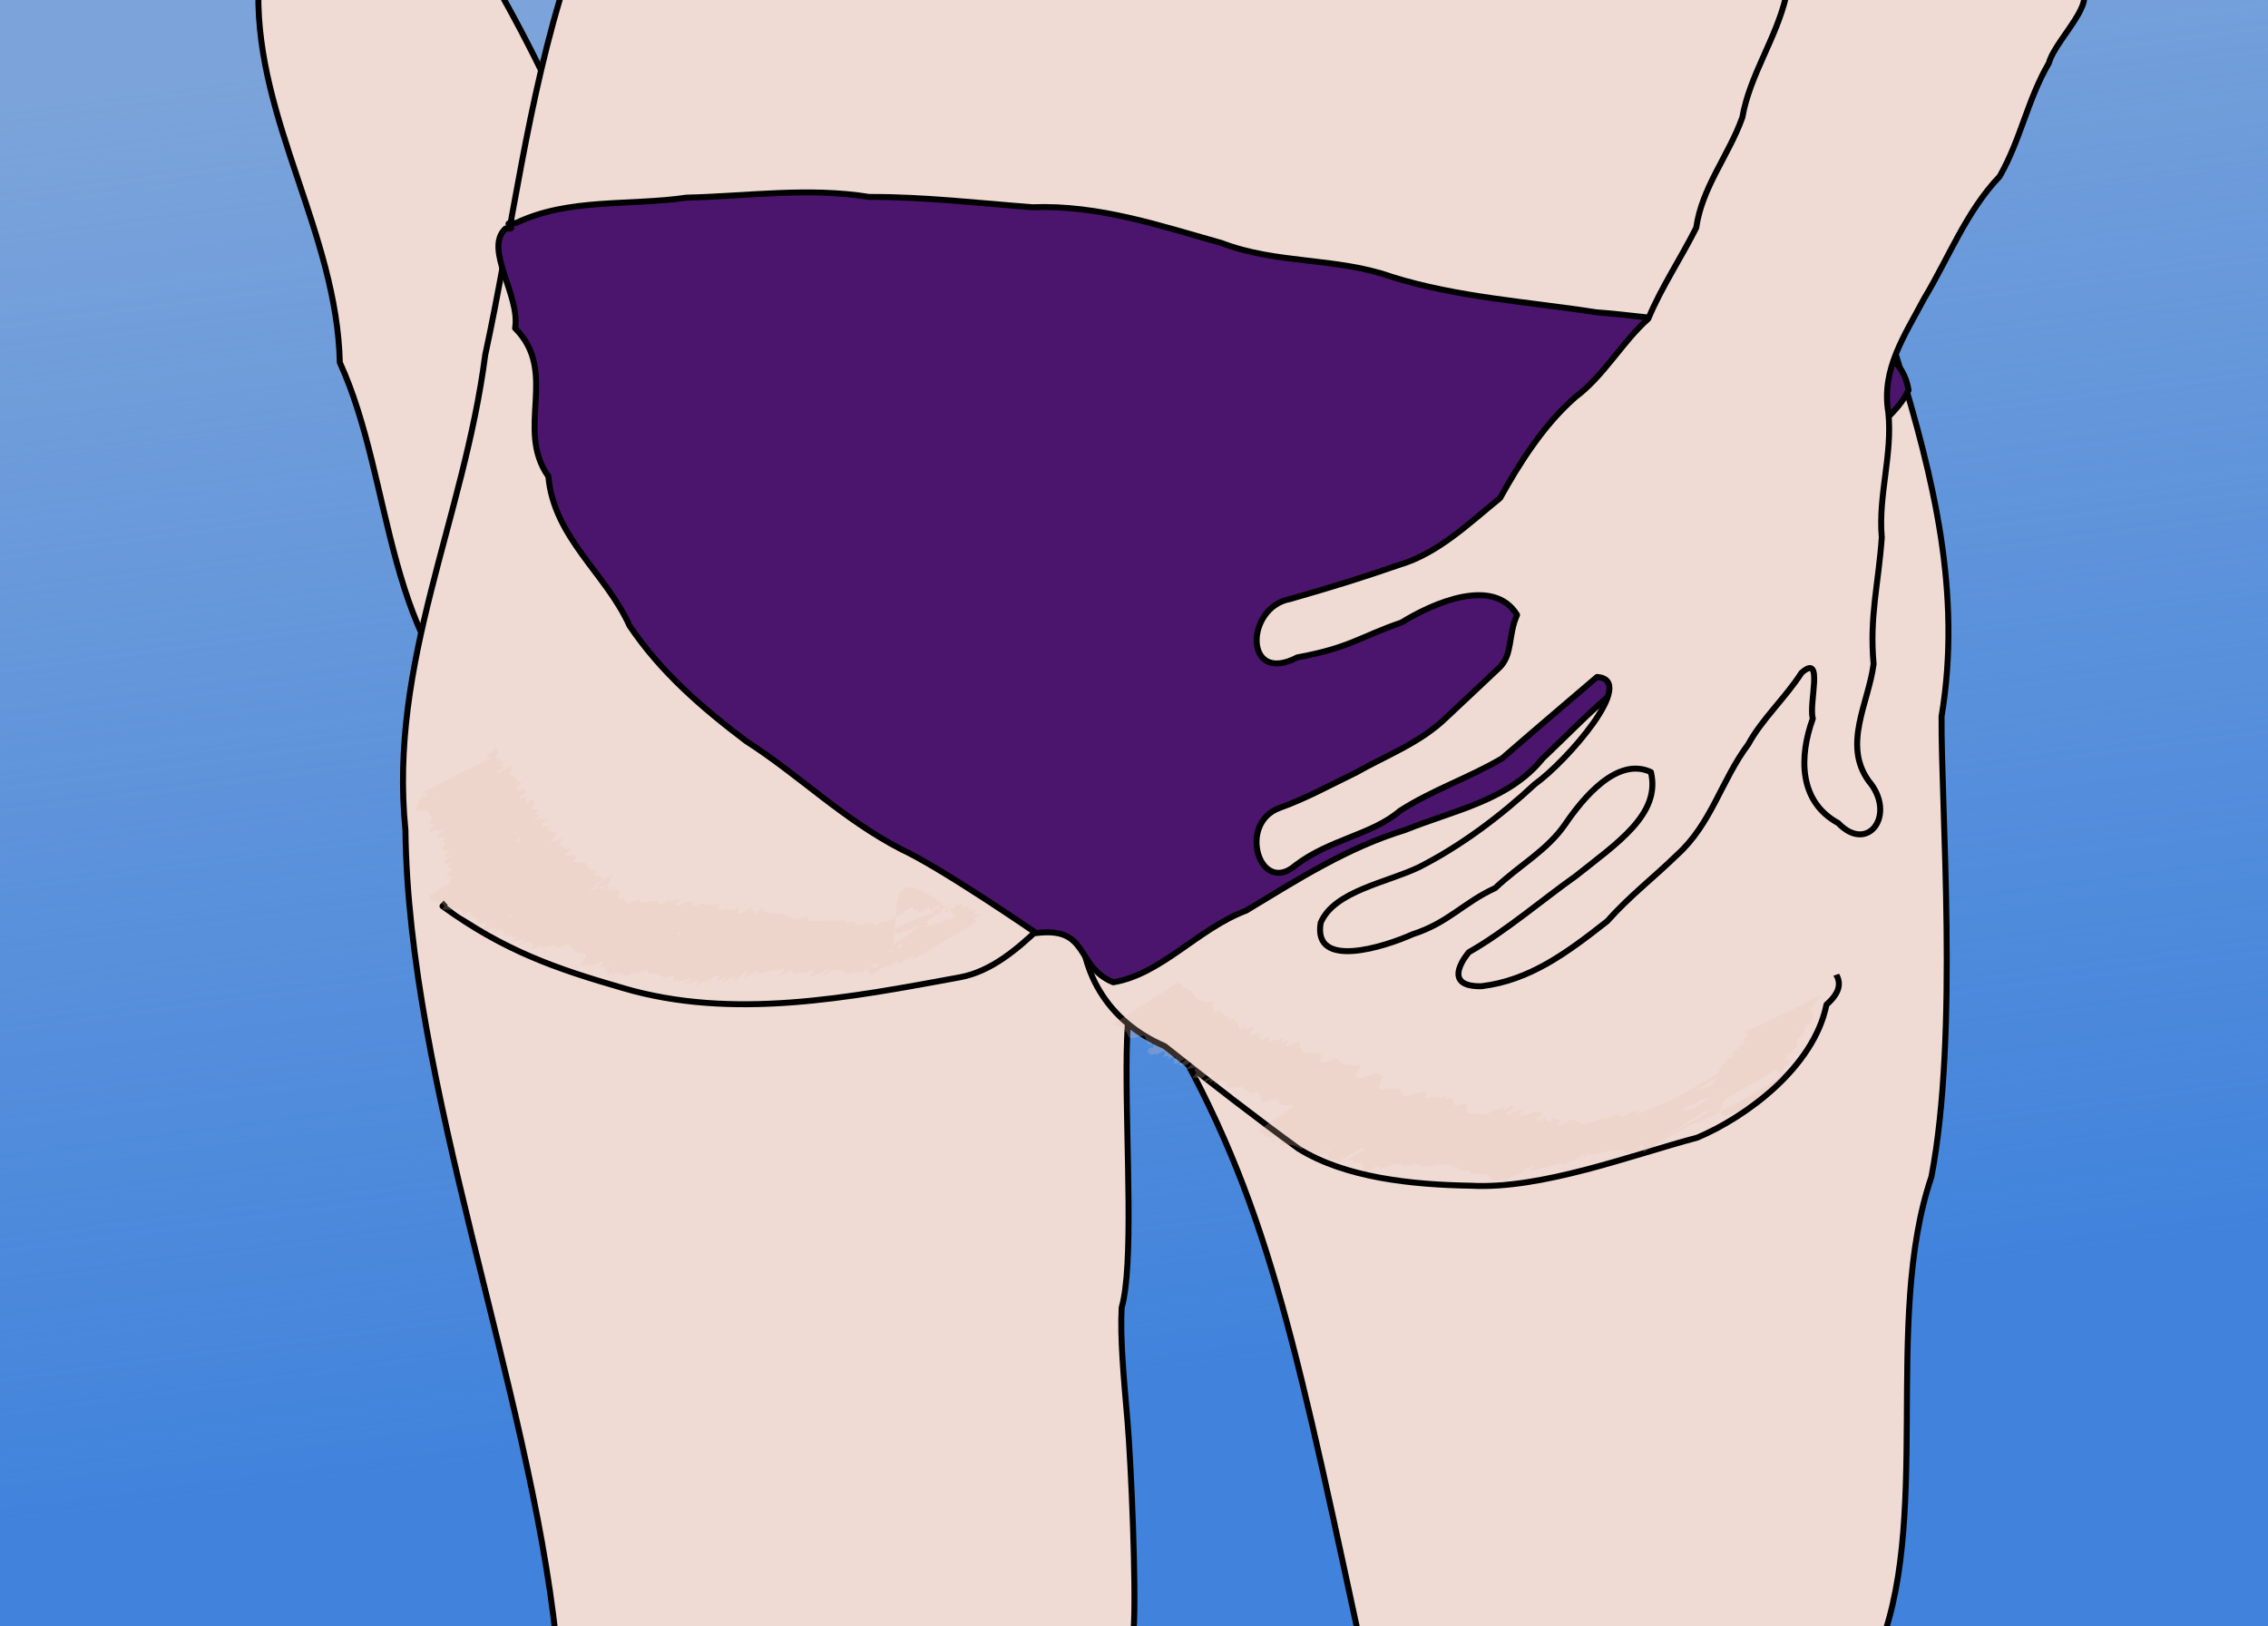 <?xml version="1.0" encoding="UTF-8" standalone="no"?>
<!-- Created with Inkscape (http://www.inkscape.org/) -->

<svg
   xmlns:dc="http://purl.org/dc/elements/1.1/"
   xmlns:cc="http://creativecommons.org/ns#"
   xmlns:rdf="http://www.w3.org/1999/02/22-rdf-syntax-ns#"
   xmlns:svg="http://www.w3.org/2000/svg"
   xmlns="http://www.w3.org/2000/svg"
   xmlns:xlink="http://www.w3.org/1999/xlink"
   xmlns:sodipodi="http://sodipodi.sourceforge.net/DTD/sodipodi-0.dtd"
   xmlns:inkscape="http://www.inkscape.org/namespaces/inkscape"
   width="535.416mm"
   height="383.822mm"
   viewBox="0 0 1897.143 1360"
   id="svg6887"
   version="1.1"
   inkscape:version="0.91 r13725"
   sodipodi:docname="bikinibottom-summer-freehand.svg">
  <defs
     id="defs6889">
    <linearGradient
       inkscape:collect="always"
       id="linearGradient7509">
      <stop
         style="stop-color:#7ca4da;stop-opacity:1;"
         offset="0"
         id="stop7511" />
      <stop
         style="stop-color:#7ca4da;stop-opacity:0;"
         offset="1"
         id="stop7513" />
    </linearGradient>
    <linearGradient
       inkscape:collect="always"
       xlink:href="#linearGradient7509"
       id="linearGradient7515"
       x1="760"
       y1="-276.209"
       x2="914.286"
       y2="892.362"
       gradientUnits="userSpaceOnUse" />
    <filter
       inkscape:collect="always"
       style="color-interpolation-filters:sRGB"
       id="filter8167"
       x="-0.14"
       width="1.279"
       y="-0.333"
       height="1.666">
      <feGaussianBlur
         inkscape:collect="always"
         stdDeviation="27.635"
         id="feGaussianBlur8169" />
    </filter>
    <filter
       inkscape:collect="always"
       style="color-interpolation-filters:sRGB"
       id="filter8201"
       x="-0.132"
       width="1.263"
       y="-0.464"
       height="1.928">
      <feGaussianBlur
         inkscape:collect="always"
         stdDeviation="32.558"
         id="feGaussianBlur8203" />
    </filter>
  </defs>
  <sodipodi:namedview
     id="base"
     pagecolor="#ffffff"
     bordercolor="#666666"
     borderopacity="1.0"
     inkscape:pageopacity="0.0"
     inkscape:pageshadow="2"
     inkscape:zoom="0.43852551"
     inkscape:cx="475.26949"
     inkscape:cy="162.52608"
     inkscape:document-units="px"
     inkscape:current-layer="g8224"
     showgrid="false"
     fit-margin-top="0"
     fit-margin-left="0"
     fit-margin-right="0"
     fit-margin-bottom="0"
     inkscape:window-width="1916"
     inkscape:window-height="1035"
     inkscape:window-x="4"
     inkscape:window-y="1"
     inkscape:window-maximized="1" />
  <g
     inkscape:label="Layer 1"
     inkscape:groupmode="layer"
     id="layer1"
     transform="translate(82.857,253.352)">
    <rect
       style="opacity:0.99;fill:#4082dc;fill-opacity:1;stroke:none;stroke-width:4.25;stroke-linecap:round;stroke-linejoin:round;stroke-miterlimit:4;stroke-dasharray:none;stroke-opacity:1"
       id="rect7486"
       width="1897.143"
       height="1360"
       x="-82.857"
       y="-253.352" />
    <rect
       y="-253.352"
       x="-82.857"
       height="1360"
       width="1897.143"
       id="rect7507"
       style="opacity:0.99;fill:url(#linearGradient7515);fill-opacity:1;stroke:none;stroke-width:4.25;stroke-linecap:round;stroke-linejoin:round;stroke-miterlimit:4;stroke-dasharray:none;stroke-opacity:1" />
    <g
       id="g8224">
      <g
         id="g4152">
        <path
           style="fill:#efdbd4;fill-opacity:1;fill-rule:evenodd;stroke:#000000;stroke-width:5;stroke-linecap:round;stroke-linejoin:round;stroke-miterlimit:4;stroke-dasharray:none;stroke-opacity:1"
           d="M 133.253,-259.32 C 131.847,-151.901 198.84,-57.91 201.405,49.853 247.62,150.688 237.343,293.487 336.788,358.032 483.246,423.538 504.31,229.952 477.035,131.542 454.871,-5.09 401.194,-142.7 335.779,-259.16 c -58.058,-30.76 -178.851,0.588 -202.526,-0.161 z"
           id="path8111"
           inkscape:connector-curvature="0"
           sodipodi:nodetypes="cccccc" />
        <path
           style="fill:#efdbd4;fill-opacity:1;fill-rule:evenodd;stroke:#000000;stroke-width:5;stroke-linecap:round;stroke-linejoin:round;stroke-miterlimit:4;stroke-dasharray:none;stroke-opacity:1"
           d="M 391.489,-273.334 C 358.131,-170.552 345.74,-61.299 323.014,43.521 305.119,181.338 242.199,300.288 256.28,440.905 c 2.425,212.397 103.813,467.183 125.975,676.674 93.387,94.037 247.955,-10.922 367.804,29.709 42.232,7.199 69.576,19.982 86.925,0.552 17.35,-19.43 26.22,-5.163 28.473,-38.938 2.254,-33.775 -2.109,-137.561 -5.165,-173.397 -3.056,-35.837 -6.32,-69.634 -4.899,-95.249 20.147,-70.653 -24.808,-391.307 46.683,-219.564 78.735,141.302 100.704,258.515 160.42,535.026 122.701,-6.922 285.784,21.69 423.404,-22.914 48.841,-110.726 5.567,-280.563 46.812,-401.838 23.011,-119.911 7.993,-307.776 8.507,-385.081 34.448,-206.67 -96.718,-385.832 -102.28,-589.362 -82.261,-111.492 -258.487,-31.756 -379.652,-50.556 -147.817,32.615 -295.134,-16.198 -443.949,4.72 -74.405,1.189 -150.78,20.698 -223.849,15.978 z"
           id="path8113"
           inkscape:connector-curvature="0"
           sodipodi:nodetypes="cccccssscccccccccc" />
        <path
           style="fill:#efdbd4;fill-opacity:1;fill-rule:evenodd;stroke:#000000;stroke-width:5;stroke-linecap:round;stroke-linejoin:round;stroke-miterlimit:4;stroke-dasharray:none;stroke-opacity:1"
           d="m 287.283,504.483 c 51.884,37.625 95.878,52.572 150.51,68.358 91.971,27.32 190.129,8.088 281.695,-8.735 54.343,-9.578 88.645,-79.229 101.847,-57.762 -3.286,52.318 22.558,94.805 69.982,115.151 37.809,30.119 77.41,60.727 112.09,85.86 39.218,24.325 94.664,30.124 144.115,30.938 58.999,3.202 134.417,-25.629 189.52,-40.265 40.696,-17.226 97.326,-58.719 107.943,-111.199 50.106,-43.601 -96.556,-60.538 -118.976,-96.479 -79.845,-73.092 -190.214,-101.713 -294.95,-116.524 -74.569,-6.01 -145.678,-30.878 -220.9,-31.363 -87.471,-7.548 -179.506,-9.356 -259.17,33.445 -64.593,10.282 -123.845,40.569 -181.122,69.557 -30.95,16.028 -60.077,35.332 -82.584,59.019 z"
           id="path8121"
           inkscape:connector-curvature="0"
           sodipodi:nodetypes="ccccccccccccccc" />
        <path
           style="fill:#efdbd4;fill-opacity:1;fill-rule:evenodd;stroke:none;stroke-width:1px;stroke-linecap:butt;stroke-linejoin:miter;stroke-opacity:1"
           d="m 277.979,484.014 c 29.735,56.711 76.897,32.537 124.674,18.608 66.629,-31.246 167.582,-37.744 237.91,-58.643 76.024,-6.473 153.66,-8.526 229.153,2.819 65.636,9.575 126.023,37.112 188.757,56.122 75.802,21.576 132.099,90.736 215.166,92.309 65.263,21.048 158.275,-30.444 213.865,-44.226 55.89,-43.426 -40.439,-99.982 -82.545,-127.337 -96.473,-77.553 -186.334,-183.877 -316.747,-199.83 -121.601,-19.692 -246.486,-3.303 -361.88,37.25 -61.294,13.493 -123.759,17.72 -185.315,26.506 -57.989,19.91 -98.074,64.898 -160.859,71.3 -37.854,17.122 -128.481,14.739 -96.234,69.937 12.087,14.021 -28.054,58.474 -5.945,55.185 z"
           id="path8125"
           inkscape:connector-curvature="0"
           sodipodi:nodetypes="cccccccccccccc" />
        <path
           style="fill:#4c156d;fill-opacity:1;fill-rule:evenodd;stroke:#000000;stroke-width:5;stroke-linecap:round;stroke-linejoin:round;stroke-miterlimit:4;stroke-dasharray:none;stroke-opacity:1"
           d="m 348.69,-66.785 c 44.257,-21.141 94.92,-14.294 142.689,-21.262 50.96,-1.211 101.945,-8.814 152.783,-0.598 46.236,-0.136 91.145,5.162 136.727,8.627 55.247,-2.095 106.704,15.495 158.12,29.937 45.891,17.665 96.197,11.863 142.464,28.31 55.473,17.31 113.972,20.691 171.112,29.662 50.448,3.824 100.595,13.222 151.553,15.606 37.03,11.4 101.078,-0.521 109.485,49.381 -13.402,28.725 -54.856,46.42 -69.382,82.15 -44.898,42.566 -58.257,98.349 -112.475,129.381 -48.204,17.773 -89.535,63.926 -124.143,96.482 -28.287,35.29 -74.778,43.535 -115.1,59.912 -48.917,14.93 -90.287,41.704 -133.034,67.435 -40.249,15.109 -70.68,53.157 -111.132,59.933 -31.94,-13.049 -19.579,-46.947 -64.475,-41.154 0,0 -79.005,-54.391 -112.897,-70.117 -48.833,-25.157 -85.263,-61.966 -129.661,-90.366 -36.848,-27.863 -71.584,-57.838 -97.585,-96.561 -19.654,-43.816 -63.217,-73.317 -67.913,-124.927 -28.103,-39.782 9.045,-86.991 -27.818,-123.946 4.624,-27.379 -26.511,-66.129 -8.04,-83.282 13.52,1.051 -6.973,-5.918 8.721,-4.603 z"
           id="path8129"
           inkscape:connector-curvature="0"
           sodipodi:nodetypes="ccccccccccccccccccccccc" />
        <path
           style="fill:#efdbd4;fill-opacity:1;fill-rule:evenodd;stroke:#000000;stroke-width:5;stroke-linecap:round;stroke-linejoin:round;stroke-miterlimit:4;stroke-dasharray:none;stroke-opacity:1"
           d="m 1411.211,-256.587 c -8.457,35.929 -30.277,65.576 -36.657,101.532 -11.352,31.689 -33.74,58.271 -38.542,92.152 -13.099,26.032 -29.099,49.67 -40.139,76.17 -21.471,18.939 -37.17,47.773 -60.999,65.542 -26.752,23.358 -46.914,55.528 -62.931,84.376 -26.215,21.241 -51.743,46.146 -84.12,55.786 -33.806,11.638 -54.486,18.021 -91.4,28.624 -37.81,6.735 -39.042,72.362 5.859,48.868 44.67,-8.205 52.07,-17.145 87.081,-29.137 26.714,-16.488 77.111,-38.629 96.761,-6.449 -7.652,17.169 -3.366,33.164 -14.918,44.266 -11.552,11.102 -30.607,28.676 -44.033,41.428 -22.003,21.436 -50.332,31.728 -75.677,46.18 -24.551,11.915 -40.899,21.164 -63.694,29.482 -35.954,12.576 -16.97,74.149 13.119,48.012 28.893,-21.911 63.828,-25.378 87.267,-45.497 27.775,-17.769 57.355,-27.388 85.535,-43.936 26.511,-23.088 79.319,-67.992 79.319,-67.992 34.44,2.427 -25.843,71.05 -51.971,89.594 -28.965,26.968 -62.061,51.736 -96.757,69.39 -27.099,13.069 -71.143,19.964 -82.438,46.6 -6.798,39.632 53.836,19.963 76.942,9.575 29.87,-9.568 42.576,-26.51 69.005,-38.582 20.178,-19.099 43.665,-31.503 58.875,-53.874 13.825,-20.175 42.828,-56.611 71.415,-43.153 8.527,35.415 -28.953,59.841 -62.909,86.985 -26.293,18.549 -59.334,46.682 -89.373,63.646 0,0 -25.368,29.057 10.45,28.471 40.62,-4.883 71.668,-28.015 105.242,-54.375 19.32,-21.645 39.052,-36.524 58.389,-55.427 28.798,-25.961 36.933,-62.221 59.696,-92.644 11.205,-20.74 31.146,-38.912 44.402,-59.597 19.22,-17.327 5.873,25.532 9.531,38.164 -11.534,31.801 -11.907,69.371 21.233,87.41 25.097,26.207 49.135,-7.512 25.425,-35.288 -21.849,-30.668 0.01,-65.114 4.188,-97.774 -3.579,-39.438 4.016,-66.471 6.84,-105.774 -3.126,-35.268 9.151,-69.221 5.477,-104.566 -6.138,-36.087 13.978,-64.902 29.877,-95.119 20.671,-34.299 35.291,-73.058 63.267,-102.344 17.725,-31.106 23.29,-64.302 41.221,-94.898 5.328,-21.306 54.954,-63.261 12.671,-66.662 -45.815,-4.38 -91.516,20.139 -136.559,2.658 -30.228,-5.321 -82.747,-11.546 -100.902,2.865 9.638,11.27 0.304,-8.974 4.931,5.312 z"
           id="path8132"
           inkscape:connector-curvature="0"
           sodipodi:nodetypes="cccccccccccsccccccsccccccccccccccccccccccccccc" />
        <path
           style="opacity:0.487;fill:#ebc2b1;fill-opacity:1;stroke:none;stroke-width:4.25;stroke-linecap:round;stroke-linejoin:round;stroke-miterlimit:4;stroke-dasharray:none;stroke-opacity:1;filter:url(#filter8167)"
           id="path8137"
           d="m 329.812,462.932 c 2.993,5.019 8.135,5.052 12.564,7.703 0.81,0.485 1.046,1.778 1.948,2.054 2.606,0.799 2.907,-0.67 3.748,-2.165 -0.392,1.195 -2.227,2.893 -1.177,3.584 1.07,0.704 1.765,-2.575 3.029,-2.365 12.265,2.037 -5.279,3.237 2.977,5.232 1.361,0.329 2.798,-0.095 4.197,-0.142 0.423,-0.129 8.797,-5.24 7.494,-7.3e-4 -0.406,1.634 -2.697,3.027 -2.091,4.599 0.499,1.294 2.899,-0.031 4.111,0.643 0.662,0.368 0.427,1.476 0.84,2.111 0.587,0.904 1.412,1.628 2.118,2.442 1.641,-0.087 3.309,-0.575 4.922,-0.262 5.793,1.123 -5.055,2.532 0.272,4.187 1.495,0.464 2.881,-2.049 4.395,-1.654 0.927,0.242 0.159,1.909 0.238,2.864 1.638,-0.474 3.276,-0.948 4.915,-1.422 -0.789,1.668 -3.101,3.311 -2.367,5.004 1.729,3.988 6.046,-5.513 9.764,-3.621 1.463,0.744 -3.218,3.655 -1.851,4.564 4.073,2.707 10.953,-6.729 3.104,2.315 17.681,-8.883 4.496,-3.147 4.593,-1.225 0.056,1.099 1.433,1.743 2.402,2.263 0.318,0.171 0.994,-0.803 0.99,-0.442 -0.005,0.537 -1.454,1.547 -0.998,1.263 0.68,-0.424 1.133,-1.134 1.7,-1.701 0.173,0.102 0.328,0.245 0.519,0.307 1.198,0.385 2.375,0.974 3.632,1.027 1.465,0.062 7.553,-1.876 9.017,-0.666 0.746,0.617 0.285,1.915 0.428,2.873 4.202,3.259 0.042,-2.439 6.361,-1.363 1.073,0.183 -2.755,2.427 -1.724,2.775 1.694,0.571 3.385,-1.16 5.11,-1.633 1.981,-0.543 3.998,-0.941 5.997,-1.412 -0.511,1.514 -2.562,3.32 -1.532,4.541 1.074,1.273 3.352,-0.088 4.975,-0.46 2.926,-0.67 5.756,-1.709 8.606,-2.649 2.989,-0.986 5.778,-2.799 8.908,-3.129 0.806,-0.085 0.576,1.691 1.301,2.053 1.005,0.502 2.239,0.183 3.358,0.274 1.926,-0.328 8.963,-2.394 10.949,-0.529 0.485,0.456 -0.347,2.103 0.307,1.974 12.378,-2.432 4.227,-4.981 9.938,-2.806 0.138,1.676 6.518,-2.806 7.034,-0.512 0.346,1.539 -2.511,2.566 -2.309,4.13 0.122,0.944 1.943,0.363 2.853,0.084 2.804,-0.86 5.227,-2.833 8.095,-3.444 0.621,-0.132 0.816,0.973 1.223,1.459 4.744,-2.787 1.006,2.727 2.189,2.803 2.287,0.148 4.284,-1.721 6.54,-2.122 1.488,-0.264 5.102,0.832 6.573,0.975 1.304,0.127 2.62,0.05 3.93,0.075 22.067,-2.384 -1.036,-1.933 4.924,3.799 1.599,1.538 4.428,-0.477 6.644,-0.371 0.828,0.04 1.532,0.694 2.353,0.802 2.278,0.298 7.283,-1.992 8.161,-2.3 0.1,-1.582 -3.433,6.408 -1.454,6.032 2.06,-0.392 3.837,-1.698 5.719,-2.624 2.069,-1.018 3.825,-3.175 6.131,-3.207 1.096,-0.015 -0.657,2.091 -0.986,3.136 1.046,-0.046 2.091,-0.093 3.137,-0.139 0.101,0.998 -0.641,2.655 0.303,2.995 1.247,0.449 2.479,-0.955 3.652,-1.571 0.191,-0.1 0.581,-0.545 0.365,-0.536 -0.981,0.043 -2.353,1.479 -2.875,0.646 -0.494,-0.788 1.48,-1.127 2.22,-1.691 -123.746,73.522 3.156,-2.486 4.908,-3.451 1.076,-0.593 -2.042,2.229 -1.54,3.35 0.488,1.091 2.347,0.503 3.46,0.938 0.735,0.287 1.263,1.043 2.035,1.209 1.108,0.239 2.267,-0.025 3.401,-0.038 3.76,3.405 -0.859,-0.011 7.785,0.391 1.004,0.047 1.72,1.046 2.63,1.473 1.2,0.563 2.475,0.954 3.687,1.492 1.278,0.567 2.384,1.91 3.78,1.82 3.536,-0.23 6.849,-1.821 10.273,-2.732 0.433,1.155 0.24,2.83 1.298,3.466 2.727,1.64 12.173,0.222 14.104,0.15 2.155,-0.08 4.313,0.105 6.47,0.077 8.785,-0.115 2.349,-0.587 10.124,0.261 0.795,6.481 -0.935,0.165 7.608,0.786 0.904,0.066 -0.255,2.467 0.634,2.645 4.435,0.887 8.905,-2.761 13.391,-2.183 1.08,0.139 1.621,1.456 2.432,2.184 27.432,-9.962 -2.812,0.14 11.664,-3.085 0.91,-0.203 3.336,-1.662 2.529,-1.196 -14.562,8.407 -58.229,33.653 -43.799,25.022 17.295,-10.345 35.036,-19.928 52.396,-30.164 2.59,-1.527 4.954,-3.408 7.43,-5.112 0.83,0.066 1.907,-0.396 2.491,0.197 0.564,0.573 0.051,1.607 0.076,2.41 1.144,-0.202 2.378,-1.093 3.432,-0.606 0.732,0.338 -0.376,2.54 0.414,2.383 10.179,-2.029 8.077,-7.923 9.449,-2.547 -0.179,2.843 9.398,-5.918 8.495,-3.048 -0.766,2.436 -5.092,2.751 -5.572,5.26 -0.328,1.711 3.333,-1.053 4.909,-1.797 7.105,-3.356 10.032,-6.468 3.981,-0.992 1.426,0.871 6.373,-3.655 4.768,-2.762 -18.048,10.042 -45.235,11.86 -53.864,30.625 -8.516,18.52 35.23,-20.569 53.446,-29.716 1.802,-0.905 -5.733,5.051 -3.739,4.755 3.066,-0.456 5.079,-3.554 7.619,-5.332 -0.577,0.781 -2.701,2.298 -1.731,2.343 3.016,0.139 4.885,-6.119 6.072,-3.076 0.362,0.928 -2.997,2.611 -2.172,2.052 6.516,-4.42 7.338,-7.463 4.888,-1.944 -0.06,0.449 -0.034,0.918 -0.18,1.347 -0.566,1.659 -0.231,4.52 -1.946,4.886 -1.652,0.353 1.156,-3.18 1.596,-4.811 0.06,-0.221 -0.633,0.65 -0.441,0.526 1.23,-0.794 4.716,-3.47 3.577,-2.549 -2.37,1.916 -4.85,3.692 -7.275,5.539 2.697,-1.714 5.395,-3.429 8.092,-5.143 -0.842,0.879 -3.742,2.672 -2.526,2.636 16.929,-8.298 2.341,-2.474 4.385,-0.574 1.527,1.419 9.747,-8.14 -1.709,3.418 1.878,-1.121 3.755,-2.243 5.633,-3.364 -0.253,0.6 0.734,-0.072 0.605,0.087 -1.317,1.63 -4.278,1.501 0.551,4.968 0.929,0.667 2.286,-0.075 3.429,-0.112 -1.243,0.559 -5.069,1.916 -3.728,1.676 2.016,-0.361 3.764,-1.772 5.794,-2.046 0.57,-0.077 -0.624,0.972 -1.009,1.4 -1.331,1.482 -5.903,3.413 -4.129,4.319 2.424,1.238 5.194,-1.633 7.791,-2.449 -18.455,11.075 -36.91,22.15 -55.364,33.226 -14.618,8.255 -4.495,3.498 -3.13,-0.284 0.289,-0.8 -1.687,0.261 -2.501,0.509 -1.214,0.371 -2.393,0.854 -3.564,1.345 -1.179,0.495 -3.574,2.579 1.573,-1.455 -1.7,1.353 -5.133,5.046 -8.178,5.356 -0.51,0.052 -0.971,-0.753 -1.438,-0.543 -1.036,0.466 -2.865,3.39 -2.503,2.313 1.549,-4.607 10.808,-9.602 -4.612,0.877 -2.894,-3.612 -13.757,10.139 -15.805,7.041 -8.41,-12.719 11.015,-2.296 5.793,-9.134 -0.402,-0.526 -1.322,0.068 -1.983,0.102 -21.93,12.349 8.651,-5.335 -11.99,8.111 -0.257,0.167 0.345,-0.767 0.077,-0.917 -0.619,-0.345 -1.407,-0.229 -2.116,-0.22 -4.299,0.055 -4.783,0.589 -9.471,1.902 -1.693,-3.426 0.005,-1.243 -3.804,-2.969 -0.775,-0.351 -1.317,-1.291 -2.166,-1.349 -1.619,-0.111 -3.178,0.679 -4.79,0.873 -6.153,0.741 2.305,-2.615 -8.662,3.448 1.125,-1.018 1.858,-3.096 3.374,-3.054 5.863,0.164 -4.895,4.725 -3.879,3.192 1.209,-1.823 4.984,-2.341 4.761,-4.517 -0.189,-1.841 -3.291,1.696 -4.971,2.473 -2.021,0.934 -4.085,1.772 -6.127,2.659 -1.243,0.089 -3.408,1.471 -3.728,0.267 -0.444,-1.672 3.992,-3.452 2.607,-4.489 -1.773,-1.326 -4.257,1.265 -6.443,1.62 -1.77,0.288 -3.584,0.156 -5.372,0.3 -1.825,0.147 -3.848,1.434 -5.462,0.571 -1.018,-0.544 0.034,-2.309 0.052,-3.463 -3.531,1.587 -6.722,4.819 -10.593,4.762 -1.939,-0.029 3.815,-3.04 3.18,-4.872 -0.512,-1.475 -3.078,0.565 -4.636,0.675 -1.402,0.099 -2.834,-0.305 -4.216,-0.05 -2.59,0.478 -5.036,1.549 -7.581,2.228 -2.187,0.583 -4.406,1.038 -6.608,1.556 0.536,-1.018 2.583,-2.441 1.609,-3.055 -1.171,-0.739 -2.484,1.245 -3.8,1.672 -0.231,0.075 -0.481,-0.325 -0.697,-0.213 -2.665,1.386 -4.848,3.815 -7.746,4.605 -1.141,0.311 1.341,-1.957 1.885,-3.007 0.467,-0.9 0.758,-1.881 1.137,-2.822 -3.498,-1.718 -7.332,9.116 -11.83,7.721 -1.184,-0.367 1.073,-2.236 1.609,-3.354 -1.982,0.727 -4.005,1.353 -5.947,2.182 -1.475,0.629 -2.996,3.138 -4.286,2.185 -1.154,-0.853 1.733,-2.288 2.599,-3.432 -2.132,-1.167 -4.945,3.23 -7.041,1.984 -0.812,-0.482 1.134,-1.768 0.905,-2.684 -0.153,-0.613 -1.165,-0.946 -1.754,-0.718 -9.421,3.652 -3.396,4.032 -6.992,3.703 -1.054,0.505 -2.108,1.011 -3.162,1.516 -0.222,-0.229 -0.375,-0.82 -0.667,-0.688 -2.316,1.044 -4.197,2.921 -6.528,3.932 -0.323,0.14 -0.824,-0.488 -0.679,-0.808 2.61,-3.178 1.846,-1.713 2.854,-4.054 -1.372,0.747 -2.743,1.493 -4.115,2.24 0.321,-0.459 1.518,-1.447 0.963,-1.376 -1.103,0.141 -3.447,2.601 -2.914,1.625 0.759,-1.387 2.839,-1.659 3.668,-3.005 0.761,-1.236 -6.405,4.571 -1.308,0.516 -1.3,0.787 -2.447,2.809 -3.899,2.361 -1.208,-0.373 3.856,-2.93 2.602,-2.761 -2.248,0.303 -3.893,4.067 -5.997,3.219 -1.722,-0.694 4.755,-2.58 3.735,-4.13 -1.016,-1.544 -3.412,1.476 -5.215,1.881 -0.897,0.202 -1.838,-0.06 -2.757,-0.09 -2.015,0.246 -4.03,0.492 -6.044,0.738 -0.033,-1.489 1.276,-3.897 -0.1,-4.467 -2.48,-1.028 -5.302,1.367 -7.975,1.12 -1.112,-0.103 -1.627,-1.571 -2.612,-2.097 -3.526,-1.882 -5.947,-1.094 -10.092,-1.008 -0.358,-0.997 -0.016,-2.91 -1.073,-2.992 -2.65,-0.206 -5.031,1.759 -7.63,2.314 -1.279,0.274 -2.661,-0.192 -3.922,0.155 -2.477,0.683 -4.601,2.525 -7.143,2.895 -0.608,0.088 0.404,-1.533 -0.129,-1.837 -0.988,-0.565 -2.272,-0.124 -3.408,-0.185 -2.036,-0.751 -3.836,-1.992 -5.809,-2.871 -0.233,-0.104 -0.877,0.141 -0.761,-0.086 0.682,-1.333 2.511,-2.131 2.657,-3.621 0.128,-1.306 -2.058,1.766 -2.592,2.964 -0.299,0.671 1.215,-0.826 1.823,-1.24 5.044,-0.302 0.865,-0.53 -2.262,4.013 1.471,5.729 2.873,-1.968 2.097,-1.568 -6.538,3.364 -4.14,5.741 -6.695,0.066 2.099,-4.766 0.374,0.589 -1.792,-1.458 -0.56,-0.529 1.178,-1.47 0.829,-2.156 -0.282,-0.555 -1.241,0.125 -1.864,0.122 -4.909,-0.026 -3.544,0.372 -0.157,-3.975 -11.053,-1.072 7.307,0.214 -13.744,2.593 -1.478,0.167 -4.134,0.109 -4.245,-1.374 -0.21,-2.819 4.428,-5.001 3.568,-7.694 -0.67,-2.099 -4.471,-0.444 -6.465,-1.382 -1.679,-0.789 -2.807,-2.426 -4.21,-3.639 -2.949,-7.808 -12.449,0.905 -16.045,-3.194 -1.982,-2.259 4.31,-5.58 3.272,-8.4 -0.786,-2.135 -4.607,-0.263 -6.747,-1.037 -0.856,-0.31 -1.466,-1.208 -1.797,-2.056 -0.298,-0.765 0.025,-1.643 0.037,-2.464 -8.813,2.644 -1.061,-1.714 -0.831,-2.811 0.24,-1.144 -4.327,1.916 -4.2,0.529 0.096,-1.042 1.502,-1.459 2.253,-2.188 -0.997,-1.703 -3.95,-2.126 -5.616,-2.23 -1.073,-0.067 -3.631,1.32 -3.209,0.331 3.614,-8.465 10.739,-7.099 2.39,-7.516 -24.796,2.913 6.914,0.668 -0.895,-5.093 -2.883,-2.127 -6.599,3.108 -10.159,3.508 -0.784,0.088 -0.131,-1.588 -0.006,-2.368 0.74,-4.615 1.494,-1.368 0.028,-5.155 -1.729,0.105 -3.774,1.319 -5.187,0.316 -1.46,-1.036 2.9,-5.232 0.521,-5.85 -1.758,-0.457 -3.615,1.428 -5.366,0.945 -0.754,-0.209 0.541,-1.469 0.812,-2.203 -1.237,0.169 -2.475,0.337 -3.712,0.506 -0.09,-1.635 -7.068,-4.013 -7.075,-5.093 -0.05,-8.15 5.635,-2.054 0.265,-6.603 -1.072,0.014 -6.366,1.317 -5.452,-2.56 0.369,-1.564 2.289,-2.38 2.86,-3.882 0.201,-0.53 -0.263,-1.611 -0.817,-1.49 -2.616,0.57 -6.683,5.862 -7.339,3.266 -0.736,-2.913 4.412,-4.078 6.618,-6.117 -0.336,-0.409 -0.587,-1.547 -1.009,-1.227 -1.239,0.94 -1.217,3.092 -2.536,3.916 -1.517,0.947 -5.933,2.624 -5.277,0.961 0.987,-2.501 5.28,-2.224 6.681,-4.519 0.718,-1.177 -2.749,0.219 -4.123,0.328 1.123,-1.299 2.247,-2.598 3.37,-3.897 -1.592,0.027 -3.192,-0.081 -4.776,0.08 -1.108,0.113 -6.851,1.936 -7.867,0.519 -0.701,-0.978 1.285,-2.043 1.789,-3.136 0.078,-0.169 -0.104,-0.366 -0.089,-0.552 0.045,-0.551 0.178,-1.09 0.267,-1.636 0.44,-1.468 -3.073,-0.269 -2.99,-1.36 0.058,-0.756 1.969,-1.051 1.539,-1.675 -0.535,-0.777 -2.724,0.748 -2.824,-0.19 -0.114,-1.073 2.021,-1.021 2.598,-1.934 0.357,-0.564 -0.073,-1.334 -0.11,-2 -14.726,4.553 -2.298,2.342 -3.563,-3.176 -0.318,-1.387 -2.843,-0.14 -4.265,-0.21 -0.99,-0.996 -2.783,-1.596 -2.969,-2.987 -0.772,-5.786 6.063,-3.377 -1.445,-4.76 0.533,-0.955 1.415,-1.787 1.599,-2.866 0.545,-3.203 -7.035,-3.093 -7.556,-5.719 -0.327,-1.646 1.22,-3.127 1.83,-4.691 -12.104,2.566 3.2,-4.796 -5.871,-5.09 -1.474,-0.048 -3.761,2.043 -4.37,0.7 -3.817,-8.42 5.449,-2.99 1.75,-5.005 0.114,-0.833 0.922,-1.89 0.341,-2.498 -0.515,-0.54 -1.416,0.679 -2.157,0.596 -1.107,-0.125 -2.13,-0.685 -3.123,-1.191 -1.617,-0.823 0.826,-2.818 1.562,-3.918 -2.019,0.472 -4.024,1.01 -6.058,1.416 -3.532,0.706 3.921,-3.979 4.324,-4.64 0.38,-0.624 -0.69,-1.834 -1.405,-1.683 -6.526,1.378 -11.199,6.752 -6.404,1.748 1.533,0.449 3.292,0.428 4.599,1.346 0.583,0.409 -1.592,0.917 -2.095,0.413 -0.494,-0.494 1.064,-1.688 0.463,-2.045 -3.849,-2.288 -2.415,7.439 -7.702,1.198 -0.911,-1.076 1.813,-2.16 2.719,-3.239 -1.625,0.521 -3.311,2.248 -4.875,1.564 -1.138,-0.497 1.675,-1.913 2.779,-2.48 17.794,-9.144 35.564,-18.375 53.802,-26.597 0.683,-0.308 1.412,0.92 1.511,1.662 0.033,0.245 -2.362,6.138 -2.391,6.209 -0.297,4.3 8.06,-0.602 7.238,1.74 -1.202,3.424 -6.212,4.154 -8.139,7.228 -0.547,0.873 2.111,0.503 2.83,1.241 0.627,0.643 1.201,1.718 0.867,2.552 -0.736,1.836 -2.492,3.072 -3.738,4.609 0.862,-0.24 12.724,-3.624 12.375,-0.968 -0.262,1.994 -3.445,2.411 -4.303,4.23 -0.3,0.636 1.061,1.156 1.764,1.156 1.307,-4.4e-4 2.498,-0.772 3.747,-1.158 2.017,6.343 1.004,0.489 -0.787,7.508 -0.105,0.412 0.505,0.732 0.543,1.155 0.374,4.246 -2.44,2.008 0.752,6.183 1.402,4.864 -0.862,-0.367 5.487,1.653 0.86,0.274 1.676,1.637 1.221,2.417 -1.334,2.29 -4.812,2.981 -5.797,5.441 -0.476,1.188 2.631,-0.975 3.809,-0.475 0.6,0.255 -0.289,1.271 -0.434,1.907 1.869,-0.381 3.853,-1.892 5.607,-1.143 2.119,0.905 -5.031,3.992 -4.555,4.861 0.635,1.159 3.466,-0.855 3.947,0.376 0.492,1.262 -1.553,2.254 -2.572,3.145 -1.713,1.498 -3.706,2.643 -5.559,3.965 16.034,-6.455 3.976,-3.984 6.932,-2.022 0.452,0.3 1.683,0.214 1.465,0.711 -0.777,1.771 -3.129,2.608 -3.728,4.447 -0.224,0.688 1.452,0.227 2.103,0.542 0.141,0.068 -0.007,0.313 -0.01,0.47 0.847,-0.514 2.136,0.852 2.795,0.19 1.001,-1.005 2.52,-4.965 1.5,-3.981 -2.227,2.148 -4.113,4.767 -5.283,7.63 -0.257,0.628 1.149,0.722 1.724,1.083 -0.634,0.641 -1.268,1.282 -1.902,1.923 4.757,-2.251 -0.432,-0.561 2.592,0.774 1.751,0.773 6.761,-1.806 7.142,1.345 0.109,0.903 -0.211,1.807 -0.317,2.711 22.08,-6.035 -2.68,-0.672 2.973,2.776 2.103,1.283 4.36,-2.43 6.759,-2.986 3.248,-0.753 0.831,1.723 2.317,2.311 1.035,0.41 2.222,0.145 3.333,0.217 2.451,2.735 -4.236,4.587 -2.843,6.496 4.275,5.861 5.58,-4.843 9.036,-2.363 3.598,2.581 -11.336,4.81 2.004,1.97 0.405,-0.225 0.895,-1.011 1.214,-0.675 0.419,0.44 -0.734,1.817 -0.127,1.817 2.27,0.002 7.001,-4.039 6.564,-1.812 -0.589,3.002 -4.52,4.286 -7.3,5.563 -2.128,0.978 4.223,-2.545 5.28,-4.635 0.796,-1.574 -2.942,1.947 -4.413,2.921 1.519,-1.015 4.395,-4.864 4.556,-3.045 0.183,2.069 -6.387,3.654 -4.438,4.372 4.821,1.778 7.887,-5.736 10.007,-2.779 0.387,0.54 -0.394,1.27 -0.59,1.904 0.564,0.392 1.128,0.785 1.692,1.177 0.058,0.222 -1.98,1.547 -1.604,1.033 0.568,-0.776 1.41,-1.309 2.157,-1.914 1.597,-1.296 2.867,-4.247 4.872,-3.787 12.346,2.833 -14.322,6.319 0.928,3.815 1.896,0.482 4.062,-0.692 5.908,-0.006 0.431,0.16 -0.586,1.41 -0.129,1.372 2.18,-0.183 4.102,-2.018 6.286,-1.888 0.911,0.054 0.644,1.852 1.412,2.347 0.715,0.461 1.696,0.137 2.545,0.205 -1.044,1.342 -4.465,2.97 -3.132,4.026 1.62,1.283 3.88,-1.541 5.929,-1.81 0.557,-0.073 0.906,0.754 1.461,0.84 1.324,0.205 2.703,-0.235 4.021,0.01 0.752,0.14 -0.203,2.449 0.642,-0.316 -56.151,31.701 -62.219,51.351 -54.558,28.81 0,0 57.002,-22.237 57.002,-22.237 l 0,0 c 9.983,-19.829 1.633,-2.351 -50.773,28.271 -1.57,-0.541 -2.636,-0.845 -2.564,-1.052 0.281,-0.812 2.231,-1.777 1.449,-2.132 -0.46,-0.209 -9.386,3.359 -11.372,2.136 -0.932,-0.433 -1.768,-1.327 -2.795,-1.3 -1.959,0.051 -4.197,2.803 -5.678,1.519 -1.237,-1.072 4.003,-3.109 2.701,-4.101 -2.63,-2.002 -7.79,3.605 -10.615,0.926 -1.371,0.703 -3.617,0.649 -4.112,2.108 -0.99,2.92 6.977,-3.028 2.566,-1.373 -1.966,0.738 -6.305,4.588 -5.756,2.561 1.698,-6.268 14.022,-7.798 0.888,-5.045 0.991,-1.019 4.385,-3.227 2.974,-3.056 -2.58,0.314 -4.519,2.614 -6.947,3.539 -0.375,0.143 0.457,-1.486 0.518,-1.089 0.074,0.48 -0.25,0.946 -0.473,1.378 -0.45,0.871 2.102,-6.991 1.431,-2.57 -2.251,1.174 -4.216,3.47 -6.754,3.523 -1.191,0.025 0.36,-2.459 1.085,-3.404 1.124,-1.464 3.861,-1.745 4.25,-3.549 0.01,-0.045 -9.166,4.578 -9.36,2.203 0.061,-3.993 0.471,1.107 -2.464,-0.893 -4.561,-3.108 9.502,-5.085 -5.346,-1.094 -1.073,-0.553 1.286,-2.265 1.087,-3.456 -0.11,-0.657 -1.206,-0.569 -1.808,-0.853 -0.609,0.124 -1.208,0.312 -1.827,0.373 -0.772,0.077 -1.574,-0.148 -2.327,0.039 -2.073,0.516 -4.148,2.979 -6.073,2.052 -1.347,-0.649 1.824,-2.596 1.838,-4.091 0.015,-1.609 -4.021,-1.776 -2.178,-4.308 -1.037,-0.045 -4.994,0.503 -4.945,-2.128 0.028,-1.52 2.212,-2.605 1.98,-4.108 -0.144,-0.936 -1.799,-0.616 -2.732,-0.774 -1.833,-0.311 -3.826,0.088 -5.542,-0.628 -1.178,-0.492 -1.753,-1.856 -2.629,-2.784 1.233,-1.315 3.485,-4.249 5.891,-2.354 0.974,0.767 -0.242,3.376 -1.482,3.413 -1.14,0.034 -0.974,-2.242 -0.698,-3.348 0.402,-1.614 11.814,-4.861 -4.398,0.767 0.466,-0.844 1.108,-1.613 1.399,-2.532 0.057,-0.181 -0.365,-0.106 -0.547,-0.159 -1.054,0.181 -3.39,1.587 -3.161,0.543 0.481,-2.192 3.438,-3.152 4.197,-5.264 0.535,-1.488 -5.827,-0.994 -2.297,-4.151 0.719,-0.481 2.631,-0.718 2.158,-1.442 -0.334,-0.511 -5.734,1.36 -5.94,0.762 -0.808,-2.351 3.917,-5.304 5.004,-6.946 -1.253,0.411 -2.443,1.149 -3.759,1.233 -0.494,0.032 -1.374,-0.468 -1.167,-0.917 0.748,-1.628 3.344,-2.314 3.474,-4.101 0.077,-1.06 -2.176,0.486 -3.186,0.153 -0.974,-0.322 -2.38,-0.957 -2.354,-1.983 0.042,-1.649 1.675,-2.843 2.512,-4.265 -0.346,-0.549 -0.94,-1.006 -1.038,-1.648 -0.189,-1.246 1.093,-2.869 0.216,-3.773 -0.846,-0.872 -2.54,0.768 -3.638,0.247 -0.903,-0.428 -1.979,-1.818 -1.416,-2.644 1.172,-1.718 3.435,-2.422 5.378,-3.163 0.868,-0.33 -1.362,1.262 -2.044,1.892 5.525,-7.333 2.419,-1.828 -3.416,-1.357 -0.753,0.061 -0.62,-1.847 -1.374,-1.802 -2.075,0.122 -5.078,4.167 -5.823,2.227 -0.89,-2.316 4.281,-3.551 4.361,-6.031 0.045,-1.406 -2.76,-0.548 -4.14,-0.822 2.003,-5.804 3.067,-4.289 -0.236,-8.529 -0.703,-0.902 -1.209,-2.317 -2.335,-2.513 -2.513,-0.435 -5.106,1.273 -7.611,0.789 -3.769,-0.727 7.473,-22.329 7.184,-9 -5.337,-4.032 0.28,1.338 3.33,-6.528 0.43,-1.109 -4.6,0.399 -3.565,-0.188 17.997,-10.207 36.712,-19.098 54.914,-28.935 0.208,-0.113 0.168,-0.751 -0.065,-0.707 -1.283,0.241 -2.436,0.937 -3.654,1.406 0.07,-1.408 1.531,-2.794 1.014,-4.105 -0.262,-0.665 -2.34,1.152 -1.657,1.361 0.772,0.236 1.437,-0.751 2.088,-1.23 7.761,-5.71 5.067,-7.577 8.566,-0.968 -0.594,0.744 -3.696,3.343 -1.548,4.261 0.786,0.336 2.044,-0.699 2.563,-0.02 2.925,3.831 -4.973,4.52 3.869,2.235 10.221,0.33 -4.503,-0.945 -1.83,4.819 0.971,2.095 8.268,-3.413 6.714,-1.705 -2.931,3.221 -8.392,3.372 -11.233,6.672 -2.92,3.391 11.022,-5.718 12.344,-5.276 0.843,4.051 1.149,2.026 -1.764,5.887 -0.074,2.815 4.068,1.862 5.008,3.032 5.078,6.321 -5.581,0.373 3.555,4.545 9.136,2.86 -3.013,-2.066 -2.41,7.288 0.135,2.091 4.035,-1.632 6.121,-1.43 0.903,0.087 2.065,1.387 1.627,2.181 -1.158,2.098 -5.399,2.315 -5.432,4.712 -0.025,1.808 3.585,-0.469 5.378,-0.703 -0.174,0.928 -0.896,1.917 -0.523,2.785 4.214,9.798 0.99,-7.704 7.381,2.352 1.395,2.194 -4.411,4.493 -0.345,5.407 1.575,0.354 3.219,0.25 4.828,0.375 -7.941,7.625 -4.234,2.204 0.037,4.03 0.587,0.251 -1.224,0.641 -1.466,1.231 -0.153,0.374 1.407,-0.724 1.136,-0.424 -1.177,1.3 -5.654,3.211 -3.925,3.505 2.816,0.479 5.4,-1.863 8.1,-2.795 -0.764,0.71 -3.024,1.386 -2.293,2.13 1.046,1.065 2.985,0.105 4.478,0.095 0.608,-0.004 2.217,-0.597 1.819,-0.138 -1.934,2.231 -6.329,2.854 -6.712,5.782 -0.357,2.73 6.768,-1.341 8.25,0.414 -1.242,1.302 -2.861,2.328 -3.725,3.906 -0.407,0.743 1.438,-0.932 2.243,-1.199 1.07,-0.355 4.118,-1.445 3.32,-0.647 -3.434,3.435 -13.633,3.714 2.996,1.72 0.572,-0.069 -1.145,0.13 -1.718,0.195 -8.022,5.72 0.157,-0.71 1.721,1.095 1.344,1.551 -7.366,7.674 -3.969,7.647 9.655,-0.078 15.039,-10.021 5.605,2.87 1.315,0.44 2.765,0.592 3.945,1.32 0.784,0.484 0.832,1.891 1.71,2.171 1.311,0.418 2.976,-1.085 4.116,-0.315 1.753,1.184 -8.188,6.16 -2.189,5.974 1.318,-0.453 2.56,-1.363 3.954,-1.358 0.485,0.002 0.025,1.203 0.479,1.374 1.13,0.427 3.551,-1.031 3.619,0.175 0.114,2.037 -4.12,3.265 -3.321,5.141 0.012,0.029 9.653,0.32 10.242,0.338 1.45,2.199 1.377,1.906 2.472,4.283 0.332,0.722 0.187,1.908 0.928,2.195 1.429,0.553 3.385,-0.995 4.597,-0.057 1.309,1.012 -1.328,4.009 0.919,4.878 -2.02,5.881 -1.462,1.504 3.207,1.874 0.704,0.056 1.72,1.083 1.314,1.66 -1.413,2.012 -7.729,3.197 -5.736,4.635 12.462,8.991 6.311,-8.219 8.523,-1.347 1.383,0.896 3.368,2.073 3.222,2.451 -0.425,1.097 -3.697,2.549 -2.523,2.47 6.909,-0.469 9.096,-5.385 3.007,-0.92 -0.329,0.241 0.811,-0.088 1.217,-0.131 -2.957,7.787 0.229,-3.115 7.568,1.495 1.684,1.058 -2.734,3.899 -1.841,5.675 0.913,1.815 4.211,0.72 5.733,2.065 2.803,2.477 1.678,7.884 5.533,9.764 2.9,0.121 5.989,-0.672 8.701,0.363 1.467,0.56 1.253,3.099 2.577,3.943 2.842,1.812 7.165,-0.013 9.926,1.919 0.826,0.578 -0.23,2.721 0.757,2.929 2.175,0.459 4.348,-0.929 6.522,-1.393 0.177,1.013 0.214,2.061 0.532,3.039 0.365,1.123 1.786,2.294 1.871,3.55 0.129,1.896 -2.79,3.774 -1.959,3.56 2.125,-0.548 3.928,-1.957 5.892,-2.936 -1.041,-7.081 1.073,1.912 -4.497,0.562 -1.651,-0.4 2.364,-2.539 3.884,-3.298 0.576,-0.288 -0.876,1.119 -0.803,1.759 0.049,0.425 0.661,0.746 1.085,0.685 2.335,-0.338 4.559,-1.22 6.838,-1.831 -0.763,0.903 -1.773,1.647 -2.289,2.71 -0.659,1.358 -0.627,2.964 -1.152,4.379 -0.058,0.156 -0.656,0.017 -0.495,0.057 0.856,0.214 1.911,1.014 2.606,0.47 0.759,-0.595 1.335,-2.497 0.442,-2.858 -1.066,-0.431 -1.937,1.241 -2.905,1.862 0.814,-0.265 1.629,-0.529 2.443,-0.794 0.053,0.596 -0.436,1.853 0.158,1.787 2.421,-0.27 4.517,-1.839 6.842,-2.567 6.299,-1.971 11.342,-1.698 17.849,-1.59 5.058,1.715 3.732,1.405 8.917,2.607 1.549,0.359 3.445,-0.011 4.66,1.014 0.956,0.806 -0.376,3.51 0.866,3.649 3.045,0.342 5.785,-2.215 8.83,-2.561 0.747,-0.085 1.202,0.904 1.803,1.355 1.01,-0.039 2.047,0.122 3.029,-0.117 1.784,-0.434 3.507,-2.64 5.179,-1.88 1.203,0.546 -2.274,1.816 -2.433,3.127 -0.165,1.358 8.701,-4.932 4.407,-1.206 -1.216,2.081 0.131,-0.571 1.915,-0.316 0.508,0.073 -1.241,1.216 -0.745,1.348 1.186,0.314 4.936,-3.723 4.567,-0.641 -0.157,0.262 -0.737,0.936 -0.471,0.786 1.755,-0.987 3.11,-2.724 5.02,-3.362 0.656,-0.219 1.073,3.414 2.053,-0.306 1.079,-0.44 2.122,-0.961 3.182,-1.442 2.165,0.894 1.394,0.096 0.089,3.327 1.572,1.25 5.5,-2.949 8.192,-2.835 0.768,0.033 -1.722,1.8 -1.004,2.077 1.13,0.436 2.303,-0.754 3.455,-1.132 0.363,0.257 0.97,0.342 1.089,0.77 0.183,0.658 -0.971,2.198 -0.31,2.026 2.628,-0.682 4.717,-2.71 7.199,-3.812 0.553,-0.246 1.263,0.081 1.806,-0.188 7.739,-3.829 3.348,-4.312 8.33,-3.099 4.185,-0.374 0.139,-0.434 -0.495,2.394 -0.149,0.666 1.304,-0.412 1.938,-0.664 1.207,-0.48 2.306,-1.295 3.583,-1.532 1.801,-0.335 3.463,2.88 5.465,0.584 1.888,-0.291 3.77,-0.628 5.665,-0.873 1.746,-0.226 3.525,-0.205 5.253,-0.538 2.272,-0.437 4.404,-1.616 6.713,-1.765 5.894,-0.38 -1.938,3.805 0.853,4.644 2.178,0.654 4.38,-1.222 6.57,-1.833 1.705,-0.094 3.459,-0.702 5.114,-0.281 0.894,0.227 0.946,2.194 1.858,2.051 3.675,-0.573 6.785,-3.226 10.43,-3.967 0.879,-0.179 1.505,0.984 2.312,1.375 3.326,1.613 2.715,0.787 7.252,-0.307 -0.123,0.649 -1.029,1.92 -0.368,1.948 1.385,0.059 2.503,-1.19 3.746,-1.804 0.421,-0.208 0.895,-0.346 1.243,-0.661 1.958,-1.773 2.923,-4.39 5.88,-2.526 1.112,2.779 3.249,-0.934 3.582,2.961 0.092,1.072 -1.561,3.079 -0.49,3.191 11.135,1.171 4.583,-5.347 8.361,-1.082 2.069,-0.865 4.125,-1.76 6.206,-2.595 1.382,-0.554 2.699,-1.702 4.183,-1.571 0.714,0.063 -1.824,1.849 -1.108,1.842 3.727,-0.038 5.791,-6.598 9.974,-5.053 1.298,0.013 -1.453,2.152 -2.18,3.228 2.935,-0.639 4.639,-0.902 7.429,-1.904 1.154,-0.415 2.187,-1.202 3.394,-1.421 0.292,-0.053 0.265,0.826 0.537,0.709 2.763,-1.191 5.035,-3.458 7.909,-4.35 1.014,-0.315 -1.311,1.67 -1.967,2.506 1.144,-0.408 2.288,-0.816 3.431,-1.223 0.854,-0.545 1.629,-1.238 2.561,-1.634 0.723,-0.307 1.573,-0.183 2.316,-0.439 3.591,-1.238 6.259,-4.577 9.846,-5.76 -5.332,8.227 -1.504,0.942 7.702,-1.333 1.412,-0.349 -2.058,2.076 -2.892,3.267 -0.134,0.192 0.272,0.514 0.12,0.692 -0.822,0.962 -3.927,3.167 -2.85,2.504 3.15,-1.94 6.066,-4.235 9.099,-6.352 -16.539,10.952 -33.024,21.985 -49.617,32.856 -2.168,1.421 -4.512,2.564 -6.66,4.015 -0.51,0.344 -1.755,1.716 -1.269,1.34 6.737,-5.218 2.345,-2.858 -4.181,-4.376 1.044,-0.671 1.893,-2.097 3.131,-2.012 1.474,0.102 2.237,2.131 3.673,2.481 0.622,0.151 1.121,-0.695 1.478,-1.227 0.188,-0.28 -0.619,0.271 -0.928,0.407 0.898,-0.705 1.797,-1.411 2.695,-2.116 0.256,-0.336 -0.833,0.144 -1.249,0.217 -1.369,0.604 -2.737,1.209 -4.106,1.812 -1.091,0.481 -2.597,2.424 -3.275,1.443 -0.698,-1.01 3.206,-2.114 2.266,-2.903 -1.061,-0.891 -2.493,1.279 -3.846,1.576 -0.233,0.051 -0.072,-0.472 -0.108,-0.708 -1.623,0.934 -3.246,1.867 -4.87,2.801 0.35,-0.463 0.831,-0.852 1.049,-1.389 0.647,-1.592 -2.855,2.245 -2.888,0.911 -0.054,-2.246 4.186,-4.999 2.363,-6.312 -1.771,-1.276 -5.399,5.1 -2.871,5.885 1.848,0.1 0.994,0.292 3.089,-1.68 0.47,-0.442 1.859,-1.766 1.31,-1.426 -2.711,1.676 -4.993,4.045 -7.845,5.466 -1.019,0.507 1.445,-1.758 2.168,-2.637 -1.808,0.942 -3.616,1.885 -5.424,2.827 0.783,-1.125 3.672,-3.009 2.35,-3.374 -1.73,-0.477 -6.198,3.619 -4.63,2.745 18.751,-10.454 72.066,-17.042 56.185,-31.487 -73.819,-67.142 -35.512,30.66 -59.558,31.458 3.293,-4.498 -0.527,1.332 -3.621,0.374 -1.112,-0.345 2.711,-3.148 1.546,-3.133 -2.636,0.034 -11.651,7.624 -5.769,0.144 -2.038,0.945 -4.077,1.889 -6.115,2.834 -0.615,-0.204 -1.204,-0.698 -1.846,-0.611 -1.683,0.227 -3.207,1.889 -4.864,1.516 -0.836,-0.188 1.738,-2.565 0.896,-2.408 -3.525,0.656 -6.007,4.173 -9.493,5.058 -0.992,0.419 -3.91,1.794 -2.976,1.258 17.762,-10.207 71.845,-39.355 53.48,-30.28 -20.868,10.312 -40.462,23.035 -60.997,33.994 -1.133,0.605 -2.551,0.852 -3.809,0.59 -0.767,-0.16 -0.841,-1.899 -1.603,-1.718 -4.048,0.961 -7.672,3.22 -11.508,4.83 -1.427,-0.316 -2.819,-0.974 -4.281,-0.949 -2.412,0.041 -5.439,2.846 -7.148,1.143 -1.489,-1.485 4.563,-5.575 2.472,-5.805 -4.164,-0.458 -7.499,4.026 -11.616,4.799 -1.702,0.319 -0.964,-5.13 -3.913,-3.416 -6.184,1.354 -5.077,2.608 -9.24,-0.407 -1.082,-0.783 -1.735,-2.39 -3.055,-2.593 -7.273,-1.119 -15.426,3.798 -22.812,1.472 -17.533,-0.106 -0.615,2.301 -7.158,-4.787 -3.048,-3.301 -10.79,3.358 -16.116,3.591 -1.274,0.056 2.387,-3.333 1.151,-3.647 -2.572,-0.653 -5.14,1.321 -7.709,1.981 0.243,-1.315 1.784,-3.123 0.729,-3.945 -1.181,-0.921 -2.925,0.661 -4.35,1.122 -0.37,0.12 -1.304,0.843 -0.994,0.608 12.441,-9.412 91.447,-54.494 51.16,-29.749 -16.917,10.391 -34.396,19.837 -51.593,29.756 -0.485,0.183 -0.948,0.446 -1.456,0.548 -7.666,1.54 1.09,-0.273 -0.682,-3.34 -6.821,-11.806 -1.009,11.392 -7.256,0.64 1.016,-0.823 4.177,-1.811 3.048,-2.47 -1.353,-0.788 -2.95,1.056 -4.38,1.693 -2.549,1.134 -4.764,3.787 -7.548,3.616 -1.51,-0.092 3.469,-3.039 2.254,-3.94 -12.443,-9.223 -1.824,7.478 -6.229,0.009 -0.956,-0.01 -1.912,-0.019 -2.868,-0.029 -0.155,-0.833 0.369,-2.342 -0.464,-2.498 -2.006,-0.376 -3.948,1.386 -5.987,1.29 -0.639,-0.03 -1.041,-0.981 -1.026,-1.62 0.03,-1.339 2.468,-3.619 1.148,-3.851 -2.592,-0.456 -4.934,1.833 -7.401,2.75 -5.727,-0.964 -2.219,-0.885 -10.391,1.695 -0.826,-0.017 0.245,-2.366 -0.58,-2.408 -3.591,-0.182 -6.908,3.994 -8.219,0.985 -0.306,-0.702 0.209,-1.517 0.313,-2.276 -1.553,0.345 -3.107,0.691 -4.66,1.036 -1.314,0.143 -2.647,0.164 -3.941,0.429 -1.643,0.336 -3.172,1.2 -4.841,1.369 -0.852,0.086 -2.434,0.226 -2.491,-0.628 -0.101,-1.532 3.072,-2.807 2.181,-4.057 -0.861,-1.208 -2.883,0.699 -4.324,1.049 -4.668,2.004 -6.376,3.745 -10.829,3.451 -0.96,-0.063 -3.767,-1.032 -4.606,-1.397 -0.691,-0.301 -1.257,-1.161 -2.001,-1.049 -2.38,0.357 -4.546,1.582 -6.818,2.373 -1.726,0.343 -3.451,0.687 -5.177,1.03 -0.353,-0.728 -0.284,-1.952 -1.059,-2.185 -1.593,-0.479 -3.387,0.862 -4.975,0.369 -0.896,-0.278 -0.572,-2.502 -1.503,-2.381 -3.327,0.433 -6.02,3.215 -9.325,3.789 -0.857,0.149 -1.225,-1.234 -1.838,-1.851 -5.689,0.373 -2.77,-0.114 -8.727,1.623 -1.661,0.18 -3.014,-3.116 -5.002,-0.32 -2.033,0.497 -4.035,2.702 -5.978,1.924 -1.241,-0.497 1.106,-2.435 1.659,-3.653 -0.241,-0.594 -0.222,-1.381 -0.722,-1.782 -2.25,-1.801 -10.415,2.076 -11.614,2.007 -1.205,-0.069 2.026,-1.343 2.871,-2.204 1.015,-1.034 1.775,-2.29 2.662,-3.435 -2.412,0.783 -4.799,1.648 -7.235,2.35 -0.138,0.04 -4.537,0.984 -2.129,-2.008 0.717,-0.891 4.293,-0.628 3.25,-1.097 -6.141,-2.76 -2.218,3.981 -4.526,-0.847 -1.216,0.045 -2.432,0.09 -3.648,0.135 0.13,-0.555 0.944,-1.525 0.391,-1.666 -1.197,-0.304 -2.471,1.336 -3.606,0.85 -0.776,-0.332 -0.043,-1.708 -0.288,-2.516 -1.527,-5.035 -2.968,-1.649 -8.606,0.529 0.723,-1.447 2.898,-2.896 2.17,-4.341 -1.506,-2.99 -6.134,2.715 -10.072,1.906 -0.938,-0.193 0.673,-1.793 1,-2.693 2.025,-5.566 2.463,-3.64 -5.147,-3.022 -5.377,-3.61 1.226,1.553 -2.333,-4.21 -0.932,-1.509 -3.14,-1.091 -3.926,-2.788 -2.305,-4.976 5.197,-4.711 -8.011,-0.272 -0.091,-5.104 1.037,-2.609 -1.936,-4.377 -0.8,-0.476 -1.324,-1.658 -2.254,-1.646 -0.572,0.007 0.627,1.146 0.396,1.669 -0.162,0.367 -0.468,-0.651 -0.702,-0.976 -0.08,0.396 -0.16,0.792 -0.24,1.188 -2.82,-3.15 0.665,-0.016 -6.721,-0.134 -11.756,-0.187 1.978,-1.484 -6.183,-5.612 -11.402,-5.767 -7.237,4.775 -9.756,-6.168 0,0 53.553,-32.817 53.553,-32.817 z"
           inkscape:connector-curvature="0" />
        <path
           style="opacity:0.487;fill:#ebc2b1;fill-opacity:1;stroke:none;stroke-width:5;stroke-linecap:round;stroke-linejoin:round;stroke-miterlimit:4;stroke-dasharray:none;stroke-opacity:1;filter:url(#filter8201)"
           id="path8171"
           d="m 903.922,567.594 c 4.62,11.14 -1.417,0.415 9.407,7.862 1.498,1.031 1.771,3.219 3.007,4.552 4.358,4.7 10.705,4.569 16.561,5.058 -6.147,10.985 -1.174,-0.939 -0.14,6.035 0.11,0.745 -1.313,0.922 -1.563,1.633 -0.125,0.355 0.337,1.081 0.671,0.908 1.123,-0.585 2.011,-1.608 2.705,-2.667 0.419,-0.639 -1.232,0.905 -1.847,1.357 0.434,0.464 0.683,1.531 1.303,1.393 0.88,-0.195 0.914,-1.713 1.743,-2.068 0.456,-0.196 0.797,0.629 1.272,0.776 7.477,2.312 -0.35,-1.411 4.815,4.296 3.789,-2.098 1.683,2.933 3.152,3.144 1.72,0.247 3.241,-1.822 4.963,-1.592 0.747,0.1 -0.29,1.585 0.043,2.261 0.16,0.325 0.781,-0.166 1.085,0.031 0.682,0.44 1.125,1.172 1.687,1.757 0.565,0.365 1.03,0.988 1.694,1.095 9.788,1.585 -4.031,-4.665 -1.041,3.648 0.61,1.696 3.194,-2.47 4.965,-2.139 0.993,0.185 -0.568,1.938 -0.853,2.907 1.827,-0.653 3.654,-1.306 5.481,-1.958 9.269,-3.025 -2.903,5.589 0.32,6.037 5.386,0.748 9.19,-5.555 4.742,0.529 20.346,-3.948 -1.974,-1.208 3.273,3.47 1.782,1.588 4.582,-1.592 6.969,-1.648 0.581,-0.014 0.947,0.882 0.949,1.463 0.003,0.726 -1.567,1.61 -0.935,1.967 0.989,0.558 2.234,-0.402 3.352,-0.603 -4.11,2.948 0.074,-1.699 0.719,-1.869 0.677,-0.177 -0.123,1.394 -0.184,2.09 1.026,-0.21 2.09,-0.28 3.077,-0.63 6.996,-2.482 7.158,-4.971 3.15,2.158 2.219,-0.754 4.437,-1.509 6.656,-2.263 -0.718,1.614 -3.89,4.516 -2.154,4.841 3.702,0.694 7.079,-3.525 10.834,-3.215 1.422,0.117 0.343,2.873 0.907,4.184 0.635,1.473 1.165,3.378 2.631,4.029 2.458,1.093 5.359,0.477 8.039,0.715 2.386,0.428 4.771,0.856 7.157,1.284 -0.01,2.222 -2.167,6.106 -0.017,6.665 4.285,1.113 8.43,-3.364 12.857,-3.33 1.665,0.013 2.162,2.63 3.609,3.455 6.346,3.617 9.464,2.287 16.978,2.096 -1.315,3.348 -7.116,8.343 -3.946,10.044 5.026,2.698 11.125,-3.403 16.822,-3.132 9.419,0.448 0.138,10.402 2.067,12.368 2.46,2.507 7.031,0.027 10.532,0.307 2.393,0.192 4.745,0.738 7.118,1.107 0.907,1.604 0.979,4.214 2.722,4.812 4.35,1.492 15.63,-4.04 19.222,-3.096 1.551,0.407 -1.981,3.701 -0.767,4.749 1.479,1.277 3.897,-0.391 5.85,-0.362 0.983,0.015 1.938,0.33 2.908,0.494 4.285,1.999 0.8,-2.778 -0.214,-1.209 -0.474,0.733 1.369,1.327 2.241,1.351 2.292,0.064 4.636,-1.885 6.791,-1.101 1.144,0.416 -1.67,1.773 -2.504,2.659 1.708,-0.428 3.364,-1.222 5.124,-1.283 5.489,-0.189 2.306,5.742 3.554,5.872 12.352,1.28 6.09,-6.086 10.885,1.278 -0.128,1.708 -1.717,4.048 -0.385,5.125 0.854,0.691 15.791,1.255 16.299,1.336 2.055,0.329 4.647,0.238 5.965,1.85 1.049,1.283 -1.91,4.272 -0.4,4.957 2.611,1.183 5.668,-0.857 8.502,-1.285 7.875,7.128 -5.491,-3.742 10.073,1.478 1.156,0.388 -0.6,3.272 0.571,3.613 7.713,2.243 3.46,-5.193 10.166,-1.189 0.682,0.407 0.336,1.553 0.504,2.33 -3.958,10.384 -3.015,3.787 7.99,1.56 10.565,-6.16 1.977,4.842 3.967,4.547 11.052,-1.635 17.383,-11.601 7.083,1.228 -2.438,-5.887 8.156,-3.973 8.559,-1.123 0.058,0.408 -0.832,1.239 -0.428,1.158 1.973,-0.395 3.744,-1.473 5.622,-2.198 1.662,-0.642 4.559,-3.628 4.996,-1.901 0.513,2.029 -2.884,3.034 -4.326,4.551 22.223,12.178 5.696,1.547 -48.799,33.645 -2.374,1.398 -4.43,3.78 -7.163,4.123 -1.486,0.186 3.956,-2.702 2.733,-3.567 -1.483,-1.05 -3.325,1.589 -5.119,1.878 -0.727,0.117 -1.394,-0.478 -2.091,-0.718 -1.505,-0.107 -3.244,0.492 -4.516,-0.32 -0.879,-0.561 0.034,-2.345 -0.745,-3.038 -2.182,-1.942 -6.68,-1.069 -9.037,-1.926 -10.325,-3.757 6.792,-1.833 -8.94,-2.596 -26.237,-1.627 1.351,2.246 -11.114,-3.938 -0.742,-0.368 -10.945,-0.93 -10.956,-0.94 -1.221,-0.971 0.795,-4.469 -0.758,-4.618 -3.814,-0.365 -7.3,2.33 -10.95,3.495 -1.808,-4.092 -10.181,1.802 -12.032,-1.807 -1.01,-1.97 4.752,-5.583 2.602,-6.112 -3.977,-0.978 -7.576,4.252 -11.655,3.887 -1.708,-0.153 -0.728,-3.352 -1.091,-5.028 -5.363,1.786 -10.727,3.571 -16.09,5.357 -2.165,-4.274 -1.616,-5.416 -7.631,-6.016 -2.461,-0.245 -5.044,1.582 -7.38,0.77 -1.211,-0.421 0.118,-3.168 -1.048,-3.7 -2.307,-1.052 -11.77,2.328 -13.1,2.73 -0.149,-0.634 0.194,-1.793 -0.448,-1.901 -1.268,-0.214 -3.086,2.357 -3.663,1.209 -0.768,-1.528 1.966,-3.072 1.868,-4.779 -0.05,-0.864 -1.534,-0.818 -2.221,-1.346 -0.502,-0.386 -0.718,-1.159 -1.315,-1.373 -0.886,-0.319 -1.882,-0.077 -2.823,-0.115 -2.053,1.41 -8.54,5.906 -8.53,7.828 0.01,1.975 3.939,-1.721 4.77,-3.512 0.649,-1.4 -2.704,2.724 -4.12,2.111 -1.151,-0.498 0.231,-2.497 0.346,-3.746 -3.627,-3.531 -8.051,3.041 -11.511,1.324 -1.742,-0.864 3.902,-4.204 2.33,-5.348 -2.073,-1.508 -5.001,1.145 -7.53,1.565 -3.882,0.645 -7.812,0.972 -11.698,1.589 -0.422,-0.087 -6.365,-1.328 -6.564,-1.28 -2.491,0.608 -4.43,3.342 -6.99,3.211 -1.501,-0.077 3.2,-1.937 2.942,-3.418 -0.236,-1.353 -5.882,-0.877 -6.682,-0.85 4.411,-8.681 -8.616,7.232 3.707,-0.784 0.69,-0.449 -1.178,-1.155 -1.834,-1.652 -0.607,-0.459 -1.18,-1.226 -1.941,-1.202 -1.108,0.034 -2.024,0.904 -3.036,1.356 -5.719,2.469 2.783,1.688 -2.794,-2.074 -0.566,-0.382 -2.185,0.572 -2.045,-0.096 0.265,-1.266 2.158,-4.021 2.657,-2.828 0.606,1.446 -1.382,2.815 -2.074,4.222 -0.525,-1.203 -1.676,-2.301 -1.576,-3.61 0.051,-0.665 1.267,-0.418 1.9,-0.627 -1.674,0.02 -4.621,1.686 -5.021,0.061 -0.436,-1.773 2.973,-2.178 4.158,-3.567 0.354,-0.414 -1.035,0.342 -1.552,0.512 0.576,-0.476 1.152,-0.952 1.728,-1.428 -2.271,-0.119 -1.15,-0.197 -4.949,2.414 -0.648,0.446 1.47,-0.591 2.126,-1.026 17.708,-11.742 34.913,-24.257 52.947,-35.492 0.602,-0.375 0.664,1.281 1.171,1.777 0.538,0.526 1.265,0.817 1.897,1.226 2.858,3.263 8.577,-0.745 11.39,1.881 1.31,1.223 -1.769,4.472 -0.219,5.372 2.776,1.61 6.994,-1.749 9.627,0.086 1.905,1.327 -0.468,4.824 0.468,6.948 0.768,1.744 2.846,2.535 4.269,3.803 1.786,0.642 3.572,1.285 5.358,1.928 4.87,-1.182 9.759,-4.803 14.611,-3.547 2.29,0.593 -3.824,5.525 -1.863,6.847 4.967,3.348 12.993,-7.226 14.988,-1.428 0.687,1.996 -2.629,3.303 -3.944,4.954 1.099,-0.209 9.778,-1.86 9.816,-1.857 0.647,0.049 -0.737,1.125 -1.298,1.451 -16.611,9.663 -32.907,19.949 -50.132,28.468 -2.956,1.462 -12.561,3.021 -9.822,1.183 18.602,-12.484 38.789,-22.426 58.184,-33.639 0.595,0.319 1.19,0.639 1.784,0.958 1.582,-0.515 3.171,-2.081 4.747,-1.546 0.985,0.334 -1.005,2.593 -0.107,3.119 1.317,0.772 4.126,-1.982 4.551,-0.516 1.187,4.089 -9.043,5.838 0.404,3.451 2.736,-1.048 5.413,-4.025 8.207,-3.143 2.026,0.64 -5.772,2.355 -4.77,4.228 0.988,1.847 3.857,-1.917 5.949,-2.025 0.786,-0.041 0.935,1.488 1.709,1.63 7.549,1.381 3.266,-2.831 6.989,2.054 3.58,-1.22 7.034,-2.904 10.739,-3.659 1.994,-0.406 4.067,0.155 6.101,0.23 2.119,0.078 4.239,0.121 6.356,0.231 2.145,0.112 4.378,-0.206 6.428,0.434 1.542,0.482 2.337,2.889 3.95,2.808 4.417,-0.219 8.506,-2.424 12.758,-3.637 4.149,-2.857 7.716,1.984 11.574,1.491 3.289,-0.42 6.202,-2.489 9.472,-3.042 0.985,-0.166 1.874,0.702 2.838,0.962 0.752,0.203 2.765,-0.202 2.299,0.423 -1.751,2.345 -4.519,3.719 -6.779,5.579 2.476,-1.72 4.953,-3.44 7.429,-5.161 0.928,-0.049 1.401,1.615 2.253,1.387 2.082,-0.557 4.061,-4.93 5.53,-3.352 2.655,2.853 -10.766,6.241 -1.341,3.482 3.371,4.259 9.112,-4.245 13.413,-0.82 1.008,0.802 -2.146,2.277 -1.683,3.479 0.395,1.026 2.153,0.697 3.246,0.584 2.619,-0.272 5.14,-1.148 7.71,-1.722 -0.216,0.745 -0.955,1.523 -0.648,2.235 0.285,0.659 1.348,0.509 1.98,0.85 0.387,0.208 0.641,0.922 1.058,0.785 1.748,-0.575 6.017,-4.1 4.807,-2.714 -3.918,4.486 -9.427,4.893 -5.385,4.467 1.54,-1.27 3.082,-2.539 4.621,-3.811 0.886,-0.732 -2.205,1.136 -2.66,2.191 -0.285,0.66 1.345,-0.511 2.029,-0.73 4.048,-1.294 4.023,-0.798 7.703,-3.428 2.13,0.449 2.155,0.622 5.31,-1.267 1.105,-0.662 3.445,-3.816 2.702,-2.763 -1.494,2.117 -7.335,4.919 -4.97,5.977 2.865,1.282 5.379,-3.281 8.272,-4.499 1.419,-0.598 3.021,-0.595 4.531,-0.893 6.36,-2.65 4.436,-2.498 9.064,-3.016 1.025,-0.115 2.098,0.025 3.08,-0.29 2.263,-0.726 5.59,-3.319 8.469,-2.817 0.464,0.081 0.529,0.779 0.794,1.169 5.241,2.191 9.241,-4.531 14.103,-4.023 1.872,0.196 -4.377,5.263 -2.506,5.061 5.279,-0.572 9.562,-4.695 14.6,-6.371 2.188,-0.728 4.598,-0.405 6.875,-0.774 2.329,-0.378 4.618,-0.976 6.927,-1.463 8.105,3.302 -1.042,0.178 9.737,1.386 7.176,0.804 -0.864,2.462 8.124,1.23 1.614,-0.221 5.246,-1.854 3.155,-0.928 -3.382,5.882 13.752,-10.681 11.454,-6.868 -1.6,2.655 -4.932,3.86 -6.827,6.313 -0.341,0.441 1.222,0.043 1.613,0.44 0.966,0.98 1.868,2.144 2.238,3.469 0.247,0.883 -1.227,-1.363 -1.84,-2.045 -4.85,0.104 2.48,-4.253 1.371,-3.604 -16.408,9.598 -32.847,19.145 -49.137,28.942 -0.558,0.336 1.43,-0.057 1.883,-0.525 0.653,-0.676 0.75,-1.724 1.125,-2.586 17.235,-10.263 34.47,-20.527 51.705,-30.79 19.387,7.417 2.819,0.828 -50.504,30.732 -0.924,0.518 1.055,-1.864 1.792,-2.626 0.484,-0.5 1.686,-0.386 1.789,-1.074 0.081,-0.537 -1.036,-0.326 -1.555,-0.49 18.064,-9.99 36.129,-19.981 54.193,-29.971 3.141,-2.104 6.093,-4.522 9.422,-6.312 1.006,-0.541 2.322,-0.133 3.378,-0.569 4.82,-1.99 9.745,-5.692 14.87,-7.14 0.527,-0.149 0.957,0.672 1.504,0.659 0.99,-0.022 1.916,-0.505 2.874,-0.757 4.138,-2.732 8.276,-5.465 12.414,-8.198 1.221,-0.199 4.728,-1.228 3.664,-0.596 -18.81,11.166 -75.72,43.825 -57.112,32.324 19.108,-11.811 37.461,-25.695 58.615,-33.253 17.342,-6.196 -30.901,20.092 -46.968,29.091 -2.757,1.544 -6.121,1.573 -9.182,2.359 33.355,-13.002 -4.831,0.394 7.082,-3.148 1.665,-0.495 6.281,-2.833 4.893,-1.79 -5.318,3.998 -4.807,2.956 -6.473,-0.426 1.595,-1.031 3.189,-2.062 4.784,-3.094 -0.214,-0.136 -0.539,-0.639 -0.644,-0.408 -0.414,0.914 3.359,1.192 3.426,-2.282 0.106,-5.48 -3.188,0.341 -3.361,0.62 7.296,-4.653 -1.816,0.045 -3.204,2.205 -2.1,3.268 4.428,-3.586 5.162,-3.244 0.435,0.203 0.259,0.924 0.389,1.386 -1.565,-0.23 -3.629,0.48 -4.694,-0.689 -0.381,-0.418 5.601,-3.922 5.513,-3.867 -4.879,3.091 -5.887,1.267 -4.66,3.195 -0.44,-0.947 -0.88,-1.895 -1.321,-2.842 0.309,-0.558 1.14,-1.074 0.927,-1.675 -0.443,-1.251 -3.711,-1.525 -2.983,-2.634 4.176,-6.365 7.755,-2.877 2.007,-6.382 0.963,-1.109 1.925,-2.219 2.888,-3.328 -0.187,-0.687 -0.812,-1.395 -0.562,-2.062 0.276,-0.736 1.325,-0.869 1.873,-1.432 0.615,-0.632 1.441,-1.25 1.581,-2.121 0.066,-0.411 -1.634,0.202 -1.248,0.045 1.669,-0.679 3.434,-1.089 5.152,-1.633 -0.892,-0.173 -3.251,0.184 -2.675,-0.518 1.672,-2.038 4.553,-2.685 6.632,-4.306 5.916,-4.612 -2.184,0.799 0.172,-3.21 1.32,-2.247 7.49,-4.684 9.108,-5.461 -1.847,0.332 -4.196,2.305 -5.542,0.996 -1.212,-1.179 3.235,-1.024 4.758,-1.758 0.146,-0.07 -0.187,-0.572 -0.243,-0.42 -0.45,1.223 -0.198,2.749 -0.995,3.781 -0.466,0.602 -0.722,-1.757 -0.166,-2.278 2.302,-2.157 5.331,-3.374 7.997,-5.061 0.824,-0.27 3.325,-0.971 2.473,-0.81 -17.794,3.37 -7.167,0.627 -4.475,3.302 0.566,0.562 -1.656,1.751 -2.124,1.105 -0.747,-1.03 0.107,-2.543 0.161,-3.814 -5.373,-1.427 -1.487,0.364 1.881,-4.353 0.32,-0.449 -1.087,-0.223 -1.596,-0.433 -0.084,-0.035 0.174,-0.065 0.242,-0.126 0.686,-0.608 1.476,-1.132 2.014,-1.874 0.296,-0.407 -0.84,0.556 -1.259,0.834 -1.697,0.041 2.776,-2.425 1.822,-2.261 -1.704,0.293 -3.743,2.844 -4.936,1.593 -1.119,-1.173 2.831,-1.593 4.316,-2.243 60.674,-26.574 71.949,-39.654 51.557,-18.768 -6.653,5.066 5.46,4.672 2.158,9.928 -1.739,2.768 -5.076,4.292 -6.792,7.074 -0.649,1.053 0.095,2.473 0.142,3.71 -2.422,2.412 -4.845,4.825 -7.267,7.237 0.022,0.132 0.848,4.395 0.541,4.824 -1.148,1.601 -4.056,1.952 -4.456,3.88 -0.258,1.244 4.858,-1.221 3.768,-0.568 -62.251,37.306 -37.546,16.261 -59.433,35.505 -0.668,-5.221 -0.994,-1.16 1.722,-2.299 0.436,-0.183 -1.688,-0.372 -1.28,-0.612 15.53,-9.136 61.833,-36.862 47.174,-26.386 -62.542,44.695 -65.443,50.62 -54.503,30.675 -2.434,1.25 -4.706,2.888 -7.303,3.749 -0.726,0.241 -1.473,-0.768 -2.217,-0.592 -8.217,1.948 -3.509,2.326 -10.146,5.204 -1.065,0.462 -2.283,0.423 -3.424,0.635 -2.88,1.675 -5.761,3.35 -8.641,5.025 4.368,-2.868 -9.21,3.608 -7.058,2.372 14.7,-8.438 29.421,-16.845 44.304,-24.956 1.235,-0.673 -2.092,1.914 -3.311,2.615 -18.914,10.881 -37.891,21.659 -57.047,32.107 -15.829,8.633 31.375,-17.774 47.062,-26.662 -3,2.142 -6.557,3.316 -9.645,5.295 -0.155,0.099 0.273,0.247 0.41,0.371 -19.012,11.161 -37.392,23.476 -57.035,33.482 -18.249,9.296 32.976,-27.498 53.198,-30.739 -18.591,10.381 -37.182,20.762 -55.773,31.143 -0.172,-0.15 -0.716,-0.338 -0.517,-0.45 15.793,-8.864 63.311,-35.195 47.692,-26.027 -7.022,4.122 -42.778,31.439 -66.102,34.082 -2.859,1.15 -3.576,1.799 -6.695,1.682 -1.011,-0.038 -2.039,-0.943 -2.98,-0.573 -2.299,0.903 -3.666,4.083 -6.135,4.154 -2.031,0.059 7.754,-8.204 0.686,-2.026 -3.509,1.136 -6.113,4.019 -9.452,5.466 -0.637,0.276 -1.412,0.034 -2.066,0.268 -2.178,0.781 -4.113,2.246 -6.37,2.756 -0.64,0.145 -1.16,-0.616 -1.739,-0.924 -2.646,0.705 -5.291,1.411 -7.937,2.116 -0.884,0.204 -16.24,3.821 -16.654,3.609 -1.702,-0.872 3.303,-4.9 1.5,-5.538 -3.08,-1.089 -6.262,1.865 -9.409,2.74 -8.787,2.444 -5.695,1.927 -12.6,2.483 11.024,-11.682 0.73,-1.224 -4.404,-3.723 -1.001,-0.487 -0.177,-2.741 -1.229,-3.104 -5.14,-1.773 -6.637,5.167 -3.295,-3.079 -1.844,-2.259 -12.668,1.669 -13.44,0.796 -0.827,-0.936 2.537,-3.21 1.324,-3.507 -15.641,-3.831 -2.345,5.344 -8.119,1.074 -9.106,-2.87 6.329,1.357 -7.666,0.968 -0.777,-0.022 -0.539,-1.562 -1.168,-2.02 -2.005,-1.46 -7.753,-1.758 -10.236,-2.172 1.481,-3.778 -5.93,2.594 -6.064,0.568 -0.062,-0.942 1.238,-1.453 2.009,-1.998 0.605,-0.427 1.38,-0.542 2.046,-0.866 0.392,-0.19 1.472,-0.928 1.12,-0.672 -2.036,1.48 -4.116,2.898 -6.175,4.347 2.851,-4.819 -2.358,-0.549 -3.02,-0.478 -0.521,0.056 1.169,-1.519 0.652,-1.432 -1.554,0.262 -2.695,2.18 -4.265,2.042 -1.031,-0.091 1.444,-1.484 2.165,-2.227 0,0 51.222,-36.666 51.222,-36.666 l 0,0 c -0.971,0.781 -2.957,1.097 -2.913,2.343 0.038,1.081 1.909,-1.051 2.948,-1.353 0.466,-0.136 0.035,2.332 -0.232,1.438 4.202,-2.121 6.858,-5.335 3.868,-1.982 6.14,-3.736 2.785,-2.218 1.8,-0.111 -0.28,0.599 -0.372,2.21 0.244,1.969 2.66,-1.038 6.62,-6.09 7.821,-3.499 1.27,2.74 -4.355,4.184 -6.533,6.276 6.127,1.921 0.607,0.874 10.87,-2.41 13.604,-4.353 -0.232,0.942 1.644,4.449 0.377,0.705 11.806,-3.3 12,-3.364 1.514,-0.014 3.091,-0.473 4.542,-0.041 0.778,0.232 1.855,1.1 1.572,1.861 -0.784,2.108 -5.566,3.458 -4.222,5.261 1.385,1.858 4.346,-1.971 6.663,-1.985 1.801,-0.011 1.935,5.056 5.029,1.98 4.506,6.639 -5.122,-6.228 8.207,-0.076 1.427,0.659 -3.604,4.02 -2.049,4.246 4.643,0.675 9.923,-7.191 15.222,-4.194 0.915,0.515 4.618,2.651 5.426,2.855 4.582,1.157 6.994,-0.14 11.84,-0.819 3.78,-0.53 7.617,-0.598 11.369,-1.351 5.974,1.494 0.496,0.757 9.985,-2.456 0.521,-0.176 1.119,0.415 1.634,0.223 1.698,-0.63 3.158,-1.775 4.77,-2.598 6.896,-3.521 -0.734,1.138 8.531,-4.983 -1.023,1.314 -2.052,2.624 -3.069,3.943 -0.66,0.856 -2.974,2.967 -1.965,2.58 3.482,-1.336 6.247,-4.178 9.714,-5.554 0.49,-0.194 0.037,1.496 0.564,1.477 0.873,-0.032 8.683,-3.816 8.929,-3.932 2.896,-1.523 5.637,-3.387 8.688,-4.569 0.411,-0.159 1.429,0.566 1.054,0.796 -15.554,9.568 -63.859,35.334 -47.294,27.648 18.262,-8.473 34.903,-20.073 52.406,-30.019 1.078,-0.613 4.401,-2.282 3.331,-1.655 -15.396,9.029 -30.878,17.909 -46.318,26.863 -18.551,-11.458 -4.573,-2.654 54.855,-32.602 16.794,-8.463 -32.3,19.269 -48.45,28.904 -0.978,0.2 -2.227,1.302 -2.935,0.598 -2.091,-2.08 15.74,-3.142 7.508,-4.685 19.489,-11.073 38.381,-23.27 58.468,-33.218 15.944,-7.897 -30.48,18.375 -46.014,27.05 -0.569,0.318 -2.497,0.063 -1.937,-0.272 21.144,-12.649 42.692,-24.609 64.053,-36.887 8.393,-4.824 4.924,-4.954 9.988,-4.096 8.522,-3.837 3.931,-1.528 13.637,-7.194 1.004,-0.468 2.211,-0.267 3.27,-0.593 4.343,-1.338 8.563,-3.228 12.905,-4.592 29.942,-14.448 -106.905,51.458 -47.266,27.929 19.719,-7.78 36.814,-21.03 55.282,-31.437 0.764,-0.431 -2.756,0.857 -2.161,1.502 1.904,2.063 8.273,-3.716 7.08,-4.563 -0.988,21.134 0.232,2.189 -51.098,32.58 -0.627,0.371 -0.414,-1.606 0.028,-2.185 1.023,-1.339 2.7,-2.182 3.458,-3.687 0.412,-0.819 -0.148,-1.828 -0.222,-2.743 -0.42,-2.446 -1.43,-5.982 0.143,-8.338 2.038,-3.052 5.783,-4.755 7.663,-7.907 0.584,-0.979 -1.479,-2.239 -0.996,-3.272 0.861,-1.841 2.979,-2.765 4.468,-4.148 0.395,-1.07 0.789,-2.141 1.183,-3.211 15.011,-17.858 1.327,-2.488 54.67,-27.57 1.603,-0.754 3.264,-1.404 4.781,-2.319 0.369,-0.223 -4.869,1.908 -2.131,-0.003 -0.881,0.635 -1.762,1.27 -2.643,1.905 0.365,-0.131 1.26,-0.743 1.095,-0.392 -0.314,0.664 -1.71,0.768 -1.617,1.497 0.014,0.113 3.948,-2.969 2.009,0.55 -1.278,0.152 -2.653,-0.055 -3.834,0.455 -0.347,0.15 0.421,0.63 0.674,0.911 1.069,1.186 2.247,2.272 3.287,3.483 0.06,0.069 -0.072,0.357 -0.068,0.266 0.023,-0.504 0.542,-1.794 0.125,-1.509 -1.526,1.043 -2.541,2.686 -3.811,4.029 -1.046,0.125 -3.3,1.416 -3.139,0.375 0.253,-1.639 3.835,-5.066 3.61,-3.423 -0.323,2.361 -2.638,3.97 -3.957,5.955 1.323,-0.563 4.147,-3.116 3.97,-1.689 -0.146,1.178 -10.965,6.649 0.358,0.637 -1.929,1.448 -3.722,3.097 -5.787,4.344 -3.738,2.257 -4.697,1.05 -6.94,4.006 -0.676,0.892 -2.668,2.422 -1.664,2.918 1.421,0.701 2.966,-1.143 4.506,-1.515 1.124,-0.271 -2.166,0.808 -3.249,1.212 -0.556,1.177 -0.704,2.656 -1.668,3.53 -1.423,1.292 -3.353,1.899 -5.127,2.637 -0.233,0.097 -0.917,-0.367 -0.729,-0.199 0.489,0.435 1.921,0.432 1.668,1.035 -0.722,1.724 -5.596,-0.517 -4.188,3.728 -0.035,0.43 0.051,0.889 -0.106,1.291 -0.373,0.955 -2.093,1.907 -1.454,2.708 0.708,0.887 2.279,-0.489 3.394,-0.276 0.396,0.076 -0.628,0.506 -0.955,0.742 -3.032,2.188 -1.637,1.817 -4.318,1.978 0.567,0.166 6.684,1.487 5.559,3.087 -0.947,1.346 -3.077,1.281 -4.369,2.3 -1.852,1.459 11.818,-4.982 5.66,-4.242 -0.449,0.968 -0.898,1.935 -1.348,2.903 0.777,-0.04 2.461,-0.886 2.331,-0.118 -0.215,1.273 -3.784,1.912 -2.768,2.707 1.501,1.174 6.326,-2.212 5.703,-0.411 -0.239,0.691 -16.558,6.825 -0.377,0.604 -1.029,1.237 -1.725,2.855 -3.088,3.71 -0.727,0.456 -3.019,0.568 -2.569,-0.162 0.83,-1.345 2.538,-2.334 4.119,-2.351 0.835,-0.009 -0.974,1.482 -0.955,2.317 0.01,0.41 0.66,-0.486 0.991,-0.73 -2.177,1.136 -4.354,2.271 -6.532,3.407 10.754,-7.309 5.865,-4.774 2.233,0.413 -5.448,7.781 4.45,2.978 -4.88,7.089 10.537,-15.528 -48.201,10.311 -48.207,29.077 -0.01,18.605 64.432,-37.212 48.623,-27.405 -18.506,11.479 -37.811,21.617 -56.716,32.425 -0.906,0.169 -1.874,0.137 -2.719,0.506 -2.269,0.989 -4.356,2.352 -6.533,3.529 -0.896,0.257 -7.68,2.187 -8.11,2.4 -3.498,1.736 -6.608,4.198 -10.127,5.89 -0.793,0.381 -1.847,-0.161 -2.628,0.244 -3.312,1.716 -6.122,4.305 -9.44,6.009 -0.307,0.158 -0.345,-0.598 -0.517,-0.896 16.282,-9.446 32.582,-18.863 48.847,-28.338 0.437,-0.255 -0.914,0.434 -1.36,0.674 -2.089,1.126 -4.029,2.567 -6.242,3.424 -1.461,0.566 -3.291,-0.018 -4.633,0.789 -34.024,20.462 -64.444,42.878 -47.969,30.751 17.729,-10.462 35.772,-20.412 53.188,-31.387 1.526,-0.962 -3.708,0.304 -5.277,1.195 -0.935,0.531 4.123,-0.619 3.224,-0.03 -17.651,11.57 -35.888,22.223 -53.89,33.24 -0.615,0.377 -1.569,1.548 -1.951,0.936 -0.631,-1.01 0.209,-2.373 0.313,-3.559 -0.767,-0.997 -1.296,-3.748 -2.301,-2.992 -1.487,1.12 -2.135,4.002 -1.017,5.491 0.828,1.104 2.324,-1.509 3.585,-2.07 0.449,-0.2 -0.695,0.708 -1.111,0.97 -1.417,0.891 -3.534,1.759 -5.06,2.431 -7.856,-1.075 6.712,0.643 -7.364,0.788 -5.928,0.061 -0.587,-1.569 -5.406,-2.67 -2.87,-0.656 -9.069,0.541 -11.552,0.891 -1.823,0.496 -11.584,3.864 -14.726,2.582 -0.987,-0.403 0.11,-2.993 -0.954,-3.053 -4.299,-0.243 -15.987,7.273 -18.71,7.561 -1.573,0.166 1.582,-2.738 2.373,-4.108 -2.509,1.196 -5.02,2.388 -7.527,3.588 -1.992,0.954 -3.884,2.151 -5.971,2.873 -0.465,0.16 -4.6,0.11 -5.149,0.06 -0.806,-0.073 -1.601,-0.544 -2.397,-0.394 -1.927,0.364 -3.712,1.266 -5.567,1.898 -5.482,0.428 -2.956,-0.175 -10.513,4.534 -2.229,1.389 -3.859,4.265 -6.476,4.489 -1.723,0.147 3.355,-2.494 3.05,-4.196 -0.53,-2.955 -9.097,7.973 -0.782,-1.703 -8.138,3.87 -3.755,1.514 -12.98,7.377 -0.418,0.214 1.111,-1.235 0.642,-1.253 -0.915,-0.035 -1.565,1.183 -2.481,1.182 -1.61,0 6.455,-8.05 2.149,-4.325 -1.961,-1.654 -0.123,8.055 -4.692,1.552 -0.779,-1.109 3.912,-2.884 2.581,-3.143 -8.03,-1.563 -5.836,6.33 -6.922,-0.297 0.495,-6.518 0.929,-0.342 -7.137,-0.644 -0.84,-0.032 0.841,-2.254 0.044,-2.522 -1.525,-0.513 -3.156,0.63 -4.734,0.945 -1.061,0.212 -2.171,1.018 -3.183,0.635 -0.579,-0.219 -0.028,-1.237 -0.042,-1.855 -1.739,0.679 -3.449,1.439 -5.217,2.036 -1.516,0.512 -4.526,2.882 -4.625,1.286 -0.253,-4.112 16.224,-12.754 -3.517,-0.368 -0.278,0.174 0.445,-0.482 0.668,-0.724 -0.182,-0.078 -0.592,-0.041 -0.547,-0.234 0.254,-1.077 2.425,-3.014 1.319,-3.045 -2.859,-0.078 -5.239,3.079 -8.09,2.859 -1.177,-0.091 0.642,-3.012 -0.426,-3.515 -3.076,-1.451 -16.398,2.496 -17.315,2.715 -2.581,0 -5.182,0.321 -7.744,0.01 -1.913,-0.233 -3.62,-1.63 -5.547,-1.627 -3.145,0 -6.145,1.746 -9.289,1.65 -1.465,-0.045 -2.424,-2.048 -3.89,-2.052 -5.807,-0.017 -11.22,3.613 -17.08,3.429 -7.583,-5.402 3.671,1.447 -14.305,2.861 -1.399,0.11 1.177,-2.607 1.302,-4.005 0.051,-0.574 -0.539,-1.018 -0.807,-1.528 -1.371,-2.612 -0.234,-1.665 -3.999,-1.808 -1.025,-0.078 -2.116,0.138 -3.074,-0.235 -0.635,-0.247 -0.812,-1.135 -1.387,-1.501 -0.645,-0.411 -1.459,-0.463 -2.164,-0.76 -2.701,-1.14 0.279,-1.776 -5.399,1.504 -0.104,0.06 0.164,0.175 0.246,0.263 17.761,-10.613 36.03,-20.416 53.282,-31.838 1.236,-0.818 -3.115,-1.227 -4.415,-0.515 -16.382,8.97 -31.852,19.516 -47.859,29.139 -1.135,0.683 -2.405,1.118 -3.558,1.77 -1.456,0.824 -2.591,2.538 -4.26,2.654 -0.996,0.07 1.125,-1.65 1.687,-2.474 -1.024,-0.219 -2.035,-0.51 -3.071,-0.658 -1.53,-0.219 -3.481,0.608 -4.617,-0.441 -1.117,-1.03 0.699,-3.996 -0.736,-4.498 -3.114,-1.09 -6.601,1.253 -9.867,0.787 -4.264,-0.608 -6.529,-7.294 -12.103,-4.529 -2.154,-1.013 -4.213,-2.257 -6.462,-3.038 -2.576,-0.894 -6.153,0.096 -7.94,-1.963 -1.446,-1.666 2.161,-5.136 0.509,-6.597 -2.024,-1.791 -5.549,0.744 -8.108,-0.126 -11.152,-3.794 13.213,-4.984 -7.186,-2.506 -0.684,-0.516 -1.209,-1.396 -2.053,-1.549 -0.916,-0.166 -3.46,1.236 -2.708,0.687 16.45,-11.986 33.303,-23.41 49.955,-35.114 0.38,0.01 0.771,0.115 1.139,0.02 1.012,-0.261 1.926,-0.849 2.947,-1.073 0.511,-0.112 1.044,0.056 1.567,0.083 -0.522,0.782 -1.044,1.564 -1.566,2.347 0.789,-0.148 2.604,-1.212 2.368,-0.445 -0.461,1.501 -3.727,1.886 -3.273,3.389 0.399,1.321 2.432,-1.808 3.802,-1.64 0.783,0.096 1.402,1.647 0.848,2.209 -0.558,0.566 -1.502,-0.523 -2.253,-0.784 1.303,0.351 2.966,0.087 3.909,1.052 0.52,0.532 -1.444,0.429 -2.073,0.826 -0.897,0.566 -3.24,2.735 -2.451,2.027 13.55,-12.16 4.639,-6.548 6.086,-3.361 0.214,0.472 0.907,0.5 1.361,0.751 0.958,2.074 1.848,2.585 -1.938,3.971 -0.58,0.212 -2.343,-0.601 -1.729,-0.667 1.163,-0.125 2.74,-0.429 3.476,0.479 0.529,0.652 -1.063,2.837 -1.728,1.832 1.695,-0.837 3.39,-1.673 5.085,-2.51 -1.136,0.97 -4.852,3.289 -3.407,2.911 2.978,-0.78 5.215,-3.588 8.236,-4.176 0.873,-0.17 -1.135,2.208 -0.36,2.645 3.041,1.71 7.585,-4.571 10.238,-2.175 19.701,-3.694 -1.218,-1.865 5.728,3.208 1.692,1.236 4.185,-0.52 6.275,-0.367 1.371,0.101 2.594,1.116 3.969,1.119 2.535,0 10.262,-1.869 12.886,-2.461 -0.593,0.627 -1.127,1.315 -1.779,1.881 -8.08,7.02 -3.411,1.538 2.985,-1.706 0.453,-0.23 0.862,0.552 1.337,0.731 2.58,0.972 1.962,-0.555 1.554,2.855 11.239,-4.179 -9.391,2.92 -0.289,3.206 3.163,0.1 5.735,-2.679 8.603,-4.018 -0.477,0.459 -1.82,0.841 -1.431,1.376 0.5,0.689 1.7,0.109 2.55,0.164 0.43,0.611 0.86,1.222 1.29,1.833 0.62,0.722 0.984,1.793 1.859,2.164 6.803,2.887 7.405,-3.744 15.898,-2.828 1.532,0.165 -1.236,3.825 0.083,4.621 3.947,2.384 9.87,-2.493 13.791,1.071 1.564,0.884 2.933,2.287 4.693,2.653 3.188,0.663 12.24,-0.768 15.366,-0.53 1.655,0.126 3.152,1.079 4.783,1.39 8.182,1.557 4.76,-1.376 8.744,3.832 3.937,-1.133 7.717,-3.55 11.811,-3.399 1.302,0.048 -0.537,3.299 0.641,3.857 2.045,0.969 4.522,-0.498 6.78,-0.341 5.953,0.414 10.081,4.174 15.891,5.044 0.522,1.223 0.422,2.991 1.565,3.67 1.473,0.874 10.371,0.412 11.604,0.239 2.546,-0.357 5.059,-2.317 7.539,-1.636 1.165,0.32 -1.48,3.146 -0.364,3.607 1.786,0.738 3.745,-0.958 5.618,-1.437 -2.656,3.432 -6.887,6.26 -1.265,4.941 1.268,-0.297 2.388,-1.5 3.677,-1.318 0.7,0.099 -0.735,1.276 -1.337,1.648 -49.671,30.632 -64.566,18.256 -45.453,31.999 0.095,0.048 0.278,0.251 0.284,0.145 0.081,-1.354 -9.759,2.956 -10.526,0.742 -0.559,-1.613 1.908,-2.832 2.862,-4.248 -1.317,0.039 -7.455,0.346 -8.8,-0.107 -0.893,-0.301 -1.132,-1.832 -2.07,-1.925 -2.194,-0.216 -4.335,0.827 -6.526,1.077 -1.971,0.225 -5.103,2.142 -5.942,0.344 -0.941,-2.014 2.288,-3.813 3.432,-5.72 -1.204,0.27 -10.056,3.088 -13.11,1.78 -0.939,-0.402 -1.027,-1.875 -1.901,-2.404 -1.103,-0.667 -2.614,-0.368 -3.734,-1.007 -6.934,-3.955 5.54,-1.384 -6.99,-2.822 -2.995,-2.221 -4.561,-4.019 -8.805,-4 -3.485,0.016 -7.107,2.851 -10.34,1.55 -1.783,-0.718 1.758,-5.421 -0.134,-5.766 -13.887,-2.529 -16.112,11.4 -10.931,-4.287 -3.138,-0.086 -8.667,0.062 -11.847,-1.066 -0.8,-0.284 -1.093,-1.457 -1.912,-1.681 -1.496,-0.409 -4.904,1.417 -4.652,-0.113 0.764,-4.643 16.253,-10.492 -2.888,-1.772 -1.308,0.101 -3.485,1.54 -3.925,0.303 -0.442,-1.238 1.907,-2.249 3.222,-2.277 0.974,-0.02 -0.902,2.37 -1.868,2.248 -2.413,-0.305 -0.512,-3.479 -0.178,-4.322 -1.55,0.363 -3.064,0.951 -4.65,1.089 -1.293,0.113 -2.58,-0.316 -3.878,-0.344 -2.122,-0.046 -4.249,-0.023 -6.366,0.12 -2.914,0.197 -6.476,2.772 -8.716,0.898 -3.012,-2.519 6.659,-9.239 -0.277,-11.775 -15.878,3.565 -13.271,8.099 -18.413,-1.896 -0.873,-1.696 -0.486,-4.779 -2.342,-5.22 -4.342,-1.033 -8.934,2.4 -13.305,1.498 -2.06,-0.425 -2.541,-3.352 -3.812,-5.028 -3.007,-0.364 -6.014,-0.728 -9.021,-1.091 -2.661,-11.282 1.659,-0.959 -11.722,-4.756 -1.59,-0.451 -0.788,-4.064 -2.42,-4.327 -4.108,-0.663 -8.251,2.769 -12.33,1.946 -3.497,-0.705 0.361,-11.896 -8.247,-6.819 -1.79,-0.833 -3.67,-1.493 -5.369,-2.499 -1.517,-0.899 -2.488,-2.873 -4.223,-3.185 -0.637,-0.114 -9.852,2.619 -11.933,-0.764 -0.526,-0.855 0.933,-2.364 0.162,-3.007 -1.009,-0.843 -2.628,-0.099 -3.942,-0.149 0.156,-0.419 0.902,-1.145 0.469,-1.257 -1.731,-0.449 -5.268,1.88 -6.349,2.488 -0.323,0.181 -0.926,0.953 -0.945,0.584 -0.046,-0.899 1.704,-2.298 0.844,-2.565 -1.556,-0.484 -3.129,0.913 -4.693,1.369 1.402,-4.274 1.63,-2.733 -4.622,-0.693 0.802,-3.103 9.08,-4.659 6.744,-6.853 -2.565,-2.409 -6.366,3.092 -9.759,4.022 -2.14,0.586 -4.502,-2.307 -6.658,-0.036 6.198,-10.095 2.989,-1.576 1.999,-7.44 -0.074,-0.436 0.986,-1.017 0.58,-1.193 -2.228,-0.968 -5.168,1.241 -7.476,0.385 1.363,-1.551 4.428,-2.615 4.09,-4.652 -0.265,-1.597 -3.025,1.195 -4.607,1.54 -1.474,0.322 -3.004,0.613 -4.504,0.451 -0.535,-0.058 -1.555,-0.651 -1.213,-1.067 1.354,-1.651 4.599,-1.713 5.18,-3.768 0.45,-1.592 -3.083,1.203 -4.625,1.804 -1.349,0.597 -2.619,2.157 -4.048,1.79 -0.981,-0.252 -0.649,-1.97 -0.592,-2.982 0.057,-1.024 1.935,-2.765 0.924,-2.935 -2.413,-0.405 -4.726,1.266 -7.09,1.899 0.508,-0.847 2.416,-2.118 1.523,-2.541 -1.581,-0.749 -3.457,0.537 -5.185,0.806 0.77,-1.239 2.795,-2.341 2.309,-3.716 -1.095,-3.095 -6.461,1.403 -6.87,1.549 -0.263,0.094 -0.234,-0.647 -0.513,-0.663 -1.83,-0.105 -4.114,1.53 -5.489,0.318 -1.012,-0.893 2.304,-1.407 3.456,-2.11 -1.815,0.481 -6.894,3.389 -4.594,-1.889 1.581,-3.628 4.529,2.743 4.136,-4.825 -0.042,-0.806 -1.552,0.615 -2.357,0.554 -1.005,-0.076 -1.914,-0.634 -2.871,-0.95 -0.234,-0.946 -1.161,-5.902 -2.592,-6.057 -3.816,-0.414 -7.621,2.459 -11.386,1.715 -1.835,-0.363 -2.04,-3.145 -3.215,-4.6 -5.284,-6.542 -3.327,-4.541 -12.129,-6.563 0,0 56.544,-35.948 56.544,-35.948 z"
           inkscape:connector-curvature="0" />
      </g>
    </g>
  </g>
</svg>
